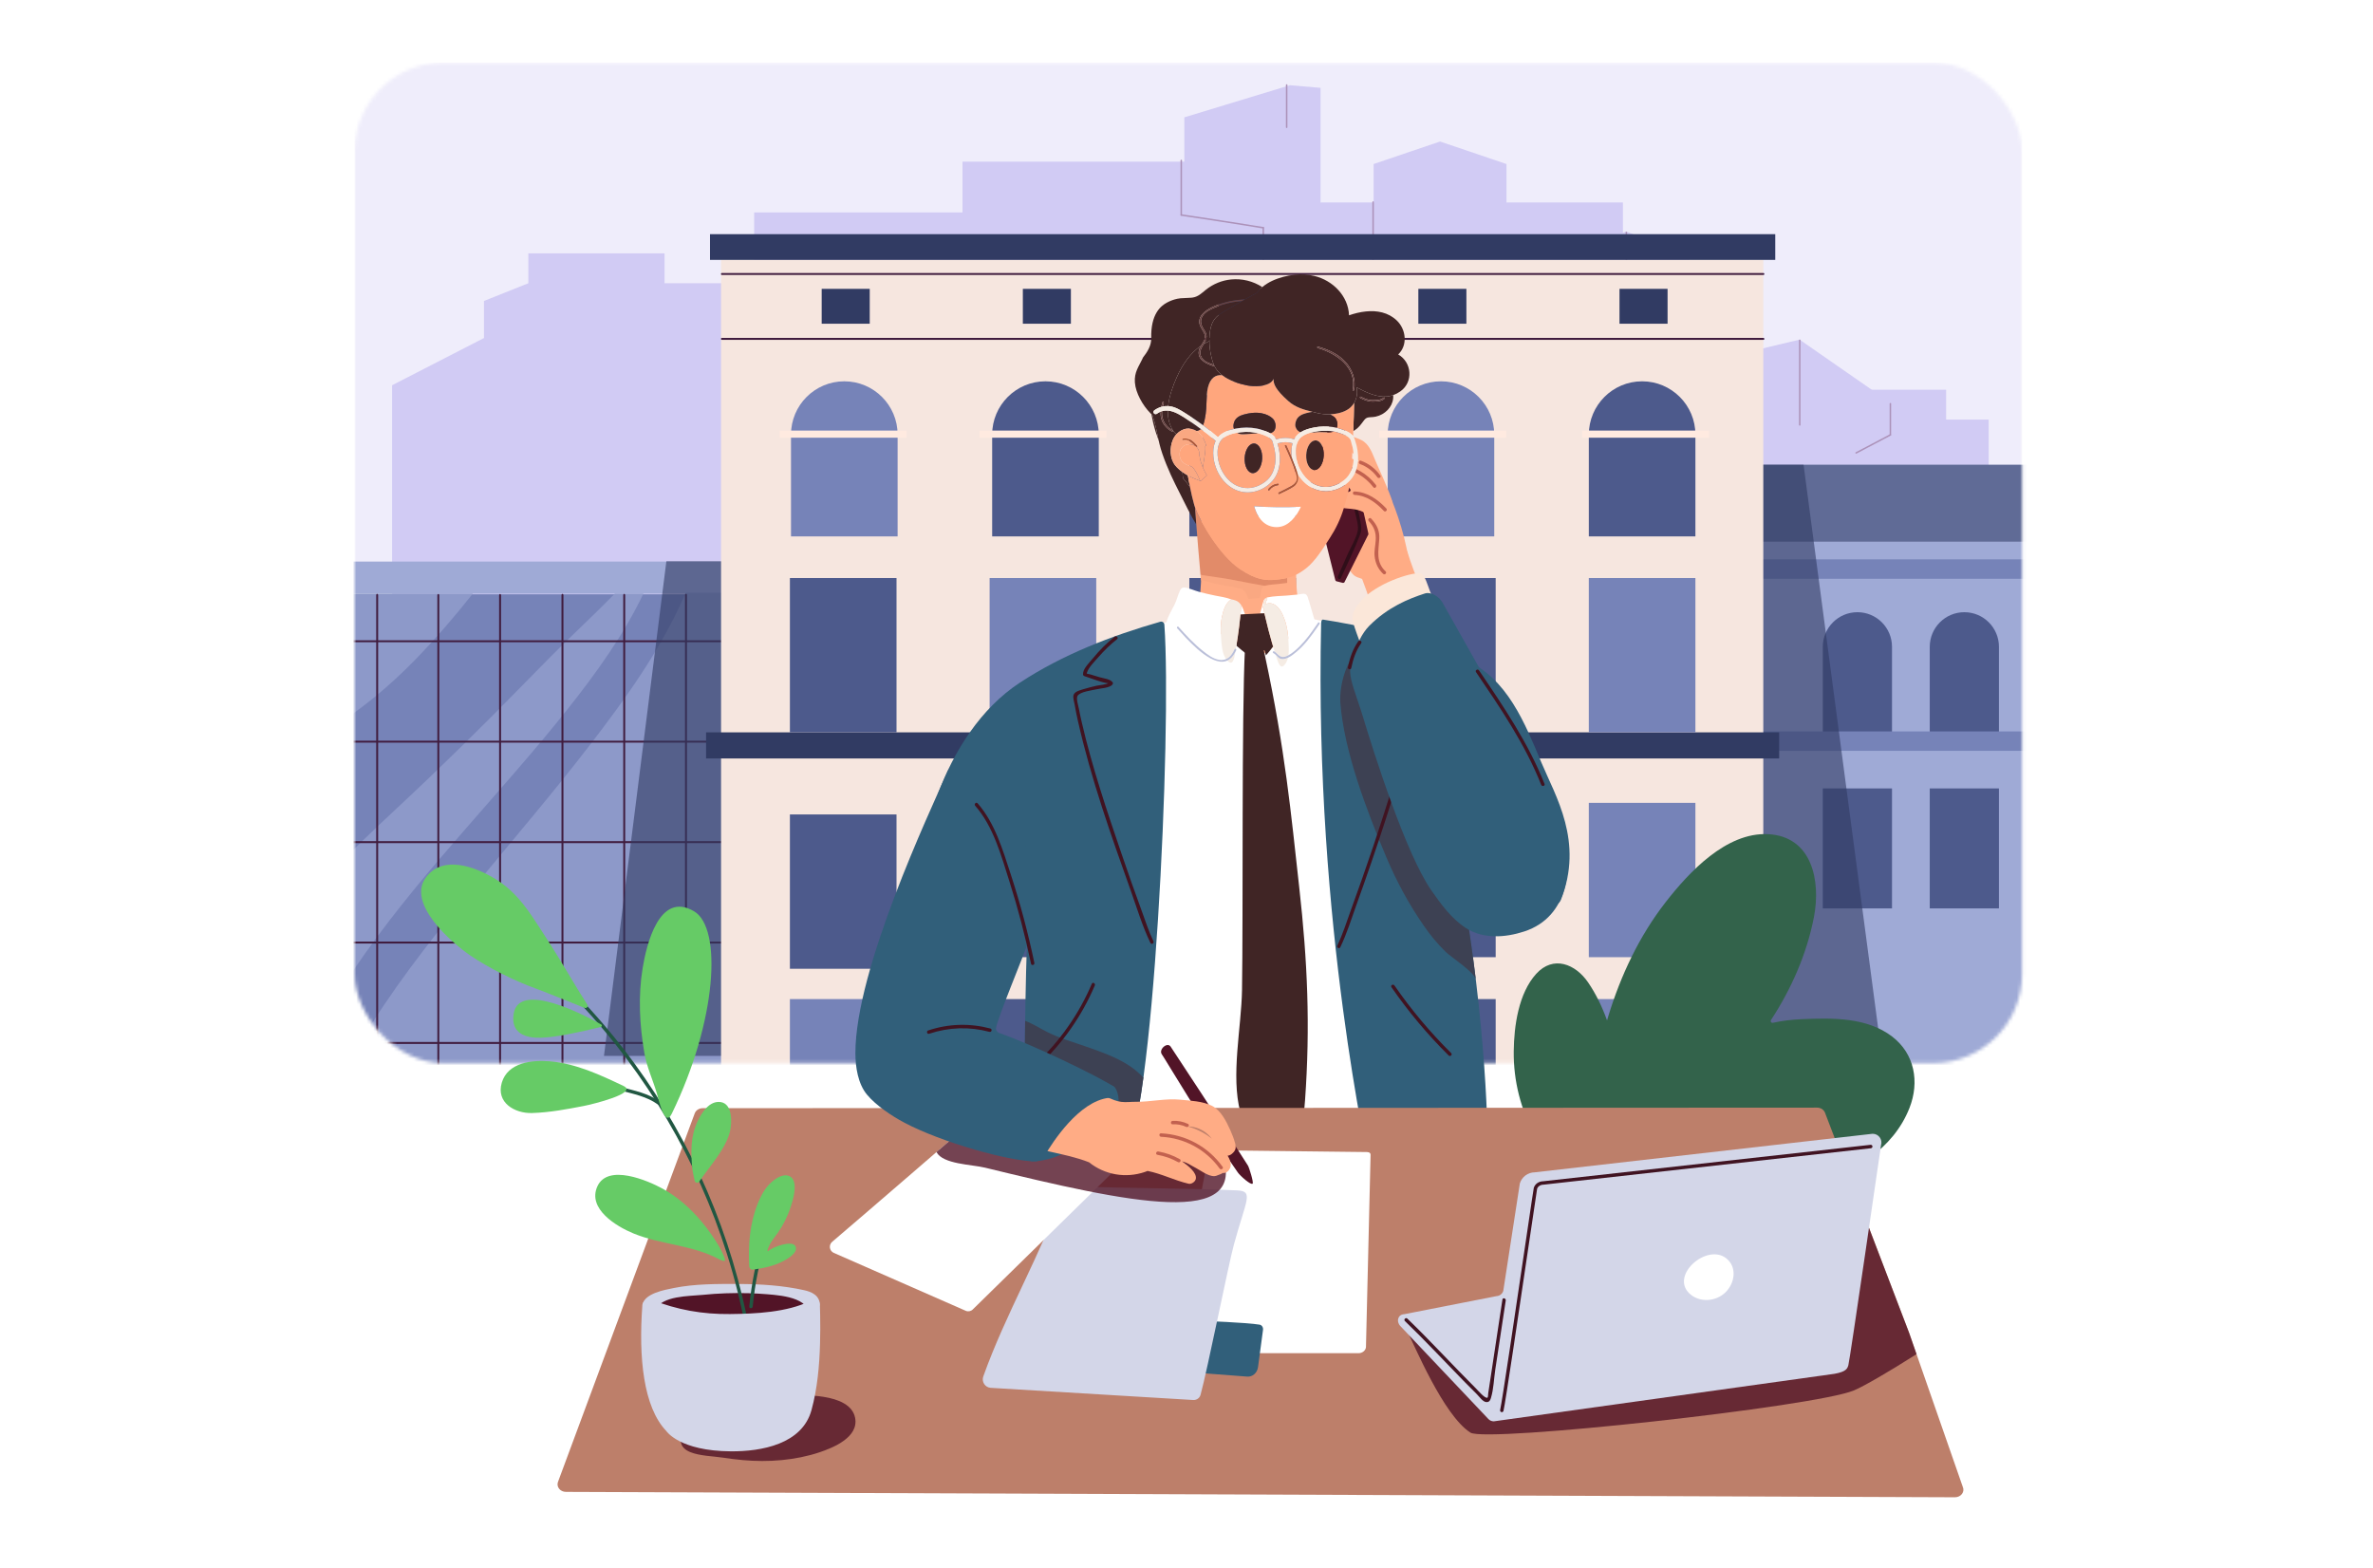 <svg width="696" height="460" viewBox="0 0 696 460" fill="none" xmlns="http://www.w3.org/2000/svg">
<mask id="mask0_38_24621" style="mask-type:alpha" maskUnits="userSpaceOnUse" x="104" y="18" width="490" height="294">
<rect x="104" y="18.37" width="489.07" height="293.442" rx="26.084" fill="#D9D9D9"/>
</mask>
<g mask="url(#mask0_38_24621)">
<rect x="104" y="18.37" width="489.07" height="293.442" fill="#3722D0" fill-opacity="0.08"/>
<g filter="url(#filter0_f_38_24621)">
<path d="M387.312 25.765L378.331 25L347.363 34.417V47.419H282.299V62.3H221.2V83.079H194.916V74.32H154.967V83.079L141.953 88.281V99.145L115 112.998V237.222H154.943V221.155H234.254V200.377H313.501V185.495H374.601V160.345H383.692V197.468H475.999V59.392H387.312V25.765Z" fill="#D1CBF4"/>
<path d="M546.419 232.962V142.328H495.568V75.179L476.985 67.912L440.458 81.293V95.742H385.824V233.819H454.117V280.404H460.828V302H584.488V232.962H546.419Z" fill="#D1CBF4"/>
<path d="M509.281 291.358H560.125V122.058L527.829 99.623L509.281 104.024V291.358Z" fill="#D1CBF4"/>
<path d="M583.275 123.078H570.802V114.319H530.859V123.078L517.839 128.28V139.144L490.886 152.997V277.22H530.836V261.153H583.275V123.078Z" fill="#D1CBF4"/>
<path d="M441.854 68.304V48.112L422.368 41.509L402.883 48.112V68.304H384.858V241.168H459.885V68.304H441.854Z" fill="#D1CBF4"/>
<path d="M346.247 47.051C346.247 51.224 346.247 55.397 346.247 59.569C346.247 60.735 346.247 61.9 346.247 63.065C346.247 63.346 346.684 63.347 346.684 63.065C346.684 58.892 346.684 54.719 346.684 50.547C346.684 49.381 346.684 48.216 346.684 47.051C346.684 46.77 346.247 46.77 346.247 47.051Z" fill="#AC92B9"/>
<path d="M346.41 63.276C352.678 64.199 358.946 65.165 365.209 66.166C366.961 66.446 368.713 66.73 370.464 67.016C370.738 67.06 370.86 66.64 370.581 66.594C364.324 65.573 358.062 64.587 351.799 63.641C350.042 63.375 348.284 63.113 346.526 62.854C346.247 62.814 346.131 63.235 346.41 63.276Z" fill="#AC92B9"/>
<path d="M370.302 66.805C370.302 73.32 370.302 79.836 370.302 86.352C370.302 88.136 370.302 89.921 370.302 91.706C370.302 91.987 370.739 91.988 370.739 91.706C370.739 85.19 370.739 78.675 370.739 72.16C370.739 70.374 370.739 68.59 370.739 66.805C370.739 66.524 370.302 66.524 370.302 66.805Z" fill="#AC92B9"/>
<path d="M402.51 59.258C402.51 65.252 402.51 71.246 402.51 77.24C402.51 78.948 402.51 80.655 402.51 82.362C402.51 82.643 402.948 82.644 402.948 82.362C402.948 76.368 402.948 70.374 402.948 64.38C402.948 62.673 402.948 60.966 402.948 59.258C402.948 58.977 402.51 58.977 402.51 59.258Z" fill="#AC92B9"/>
<path d="M377.158 24.918C377.158 29.06 377.158 33.202 377.158 37.343C377.158 37.625 377.595 37.625 377.595 37.343C377.595 33.202 377.595 29.06 377.595 24.918C377.595 24.637 377.158 24.637 377.158 24.918Z" fill="#AC92B9"/>
<path d="M476.793 68.147C476.793 72.321 476.793 76.495 476.793 80.669C476.793 81.866 476.793 83.064 476.793 84.261C476.793 84.543 477.23 84.543 477.23 84.261C477.23 80.087 477.23 75.914 477.23 71.74C477.23 70.543 477.23 69.345 477.23 68.147C477.23 67.866 476.793 67.866 476.793 68.147Z" fill="#AC92B9"/>
<path d="M527.649 99.794C527.649 106.261 527.649 112.728 527.649 119.196C527.649 121.012 527.649 122.829 527.649 124.645C527.649 124.926 528.087 124.927 528.087 124.645C528.087 118.178 528.087 111.711 528.087 105.244C528.087 103.427 528.087 101.61 528.087 99.794C528.087 99.513 527.649 99.513 527.649 99.794Z" fill="#AC92B9"/>
<path d="M509.438 142.435C513.39 142.435 517.342 142.435 521.299 142.435C525.269 142.435 529.238 142.435 533.207 142.435C535.436 142.435 537.665 142.435 539.9 142.435C540.18 142.435 540.18 141.997 539.9 141.997C535.948 141.997 531.991 141.997 528.039 141.997C524.07 141.997 520.1 141.997 516.131 141.997C513.902 141.997 511.667 141.997 509.438 141.997C509.158 141.997 509.158 142.435 509.438 142.435Z" fill="#AC92B9"/>
<path d="M544.498 133.042C547.851 131.277 551.203 129.511 554.561 127.746C554.806 127.615 554.584 127.238 554.34 127.369C550.988 129.134 547.629 130.9 544.277 132.665C544.033 132.796 544.248 133.174 544.498 133.042Z" fill="#AC92B9"/>
<path d="M554.23 118.4C554.23 121.453 554.23 124.505 554.23 127.558C554.23 127.838 554.667 127.839 554.667 127.558C554.667 124.505 554.667 121.453 554.667 118.4C554.667 118.119 554.23 118.118 554.23 118.4Z" fill="#AC92B9"/>
<path d="M388.944 268.699H459.082V95.834H388.944V268.699Z" fill="#E8CFC1"/>
<path d="M495.51 142.216C495.51 146.488 495.51 150.759 495.51 155.03C495.51 155.311 495.948 155.312 495.948 155.03C495.948 150.759 495.948 146.488 495.948 142.216C495.948 141.935 495.51 141.935 495.51 142.216Z" fill="#AC92B9"/>
</g>
<g filter="url(#filter1_f_38_24621)">
<path d="M504.16 339.884H603.387V155.93H504.16V339.884Z" fill="#9FAAD6"/>
<path d="M565.996 214.758H586.291V189.724C586.291 184.115 581.748 179.568 576.14 179.568C570.539 179.568 565.996 184.115 565.996 189.724V214.758Z" fill="#4D5A8C"/>
<path d="M565.996 266.447H586.291V231.257H565.996V266.447Z" fill="#4D5A8C"/>
<path d="M534.627 214.758H554.923V189.724C554.923 184.115 550.379 179.568 544.779 179.568C539.171 179.568 534.627 184.115 534.627 189.724V214.758Z" fill="#4D5A8C"/>
<path d="M534.627 266.447H554.923V231.257H534.627V266.447Z" fill="#4D5A8C"/>
<path d="M515.903 158.877H604.4V155.695H515.903V158.877Z" fill="#606B96"/>
<path d="M595.334 136.308H490.677L482.872 156.073H603.138L595.334 136.308Z" fill="#606B96"/>
<path d="M503.347 169.767H605.013V164.07H503.347V169.767Z" fill="#7683B8"/>
<path d="M503.347 220.233H605.013V214.535H503.347V220.233Z" fill="#7683B8"/>
<path d="M512.726 136.308V323.713H553.793L528.983 136.308H512.726Z" fill="#313B63" fill-opacity="0.6"/>
</g>
<g filter="url(#filter2_f_38_24621)">
<path d="M219.212 174.121H92.613V164.717H219.212V174.121Z" fill="#9FAAD6"/>
<path d="M215.492 341.992H96.745V174.317H215.492V341.992Z" fill="#7683B8"/>
<path d="M96.81 213.903C105.897 208.135 114.132 201.352 121.642 193.647C127.673 187.455 133.311 180.893 138.677 174.121H96.561V214.059C96.644 214.006 96.727 213.956 96.81 213.903Z" fill="#8D99C9"/>
<path d="M168.589 185.647C163.585 190.465 158.716 195.391 153.871 200.364C141.643 212.907 129.152 225.192 116.336 237.128C109.566 243.433 102.863 249.814 96.561 256.562V295.946C99.867 290.307 103.429 284.802 107.211 279.474C116.162 266.856 126.171 255.032 136.322 243.373C146.474 231.716 156.792 220.193 166.408 208.083C174.861 197.432 182.839 186.389 188.719 174.121H180.318C176.484 178.041 172.536 181.845 168.589 185.647Z" fill="#8D99C9"/>
<path d="M201.137 173.837C200.916 174.339 200.704 174.842 200.483 175.34C193.44 191.122 183.317 205.123 172.94 218.616C162.409 232.306 151.19 245.391 140.242 258.702C129.293 272.006 118.41 285.546 109.096 300.19C105.035 306.574 101.048 313.136 97.493 319.932V339.07H226V173.837H201.137Z" fill="#8D99C9"/>
<path d="M110.343 174.586C110.343 196.055 110.343 217.525 110.343 238.995C110.343 260.355 110.343 281.716 110.343 303.075C110.343 315.124 110.343 327.173 110.343 339.223C110.343 339.755 110.909 339.756 110.909 339.223C110.909 317.753 110.909 296.283 110.909 274.814C110.909 253.454 110.909 232.094 110.909 210.734C110.909 198.685 110.909 186.635 110.909 174.586C110.909 174.053 110.343 174.053 110.343 174.586Z" fill="#401C3E"/>
<path d="M128.276 174.637C128.276 196.729 128.276 218.82 128.276 240.911C128.276 262.891 128.276 284.87 128.276 306.848C128.276 319.246 128.276 331.644 128.276 344.043C128.276 344.589 128.842 344.591 128.842 344.043C128.842 321.95 128.842 299.859 128.842 277.768C128.842 255.789 128.842 233.811 128.842 211.832C128.842 199.434 128.842 187.035 128.842 174.637C128.842 174.089 128.276 174.089 128.276 174.637Z" fill="#401C3E"/>
<path d="M146.391 174.637C146.391 196.729 146.391 218.82 146.391 240.911C146.391 262.891 146.391 284.87 146.391 306.848C146.391 319.246 146.391 331.644 146.391 344.043C146.391 344.589 146.957 344.591 146.957 344.043C146.957 321.95 146.957 299.859 146.957 277.768C146.957 255.789 146.957 233.811 146.957 211.832C146.957 199.434 146.957 187.035 146.957 174.637C146.957 174.089 146.391 174.089 146.391 174.637Z" fill="#401C3E"/>
<path d="M164.687 174.586C164.687 196.055 164.687 217.525 164.687 238.995C164.687 260.355 164.687 281.716 164.687 303.075C164.687 315.124 164.687 327.173 164.687 339.223C164.687 339.755 165.253 339.756 165.253 339.223C165.253 317.753 165.253 296.283 165.253 274.814C165.253 253.454 165.253 232.094 165.253 210.734C165.253 198.685 165.253 186.635 165.253 174.586C165.253 174.053 164.687 174.053 164.687 174.586Z" fill="#401C3E"/>
<path d="M182.801 174.633C182.801 198.638 182.801 222.643 182.801 246.647C182.801 270.53 182.801 294.413 182.801 318.295C182.801 331.766 182.801 345.238 182.801 358.711C182.801 359.305 183.367 359.307 183.367 358.711C183.367 334.705 183.367 310.7 183.367 286.697C183.367 262.814 183.367 238.932 183.367 215.049C183.367 201.578 183.367 188.105 183.367 174.633C183.367 174.037 182.801 174.037 182.801 174.633Z" fill="#401C3E"/>
<path d="M200.916 174.457C200.916 182.321 200.916 190.185 200.916 198.048C200.916 206.639 200.916 215.23 200.916 223.821C200.916 232.637 200.916 241.452 200.916 250.268C200.916 258.916 200.916 267.565 200.916 276.213C200.916 284.192 200.916 292.17 200.916 300.15C200.916 301.065 200.916 301.981 200.916 302.897C200.916 303.261 201.482 303.262 201.482 302.897C201.482 295.033 201.482 287.169 201.482 279.305C201.482 270.715 201.482 262.123 201.482 253.533C201.482 244.717 201.482 235.901 201.482 227.085C201.482 218.437 201.482 209.788 201.482 201.14C201.482 193.161 201.482 185.183 201.482 177.204C201.482 176.288 201.482 175.373 201.482 174.457C201.482 174.092 200.916 174.092 200.916 174.457Z" fill="#401C3E"/>
<path d="M96.848 188.367C104.267 188.367 111.679 188.367 119.091 188.367C126.692 188.367 134.292 188.367 141.893 188.367C149.508 188.367 157.124 188.367 164.747 188.367C172.355 188.367 179.971 188.367 187.587 188.367C195.021 188.367 202.456 188.367 209.898 188.367C210.819 188.367 211.747 188.367 212.668 188.367C213.03 188.367 213.03 187.8 212.668 187.8C205.256 187.8 197.844 187.8 190.432 187.8C182.831 187.8 175.231 187.8 167.63 187.8C160.007 187.8 152.391 187.8 144.768 187.8C137.16 187.8 129.544 187.8 121.936 187.8C114.494 187.8 107.06 187.8 99.625 187.8C98.697 187.8 97.776 187.8 96.848 187.8C96.486 187.8 96.486 188.367 96.848 188.367Z" fill="#401C3E"/>
<path d="M96.848 217.826C104.267 217.826 111.679 217.826 119.091 217.826C126.692 217.826 134.292 217.826 141.893 217.826C149.508 217.826 157.124 217.826 164.747 217.826C172.355 217.826 179.971 217.826 187.587 217.826C195.021 217.826 202.456 217.826 209.898 217.826C210.819 217.826 211.747 217.826 212.668 217.826C213.03 217.826 213.03 217.259 212.668 217.259C205.256 217.259 197.844 217.259 190.432 217.259C182.831 217.259 175.231 217.259 167.63 217.259C160.007 217.259 152.391 217.259 144.768 217.259C137.16 217.259 129.544 217.259 121.936 217.259C114.494 217.259 107.06 217.259 99.625 217.259C98.697 217.259 97.776 217.259 96.848 217.259C96.486 217.259 96.486 217.826 96.848 217.826Z" fill="#401C3E"/>
<path d="M96.848 247.285C104.267 247.285 111.679 247.285 119.091 247.285C126.692 247.285 134.292 247.285 141.893 247.285C149.508 247.285 157.124 247.285 164.747 247.285C172.355 247.285 179.971 247.285 187.587 247.285C195.021 247.285 202.456 247.285 209.898 247.285C210.819 247.285 211.747 247.285 212.668 247.285C213.03 247.285 213.03 246.717 212.668 246.717C205.256 246.717 197.844 246.717 190.432 246.717C182.831 246.717 175.231 246.717 167.63 246.717C160.007 246.717 152.391 246.717 144.768 246.717C137.16 246.717 129.544 246.717 121.936 246.717C114.494 246.717 107.06 246.717 99.625 246.717C98.697 246.717 97.776 246.717 96.848 246.717C96.486 246.717 96.486 247.285 96.848 247.285Z" fill="#401C3E"/>
<path d="M96.848 276.743C104.267 276.743 111.679 276.743 119.091 276.743C126.692 276.743 134.292 276.743 141.893 276.743C149.508 276.743 157.124 276.743 164.747 276.743C172.355 276.743 179.971 276.743 187.587 276.743C195.021 276.743 202.456 276.743 209.898 276.743C210.819 276.743 211.747 276.743 212.668 276.743C213.03 276.743 213.03 276.176 212.668 276.176C205.256 276.176 197.844 276.176 190.432 276.176C182.831 276.176 175.231 276.176 167.63 276.176C160.007 276.176 152.391 276.176 144.768 276.176C137.16 276.176 129.544 276.176 121.936 276.176C114.494 276.176 107.06 276.176 99.625 276.176C98.697 276.176 97.776 276.176 96.848 276.176C96.486 276.176 96.486 276.743 96.848 276.743Z" fill="#401C3E"/>
<path d="M96.848 306.202C104.267 306.202 111.679 306.202 119.091 306.202C126.692 306.202 134.292 306.202 141.893 306.202C149.508 306.202 157.124 306.202 164.747 306.202C172.355 306.202 179.971 306.202 187.587 306.202C195.021 306.202 202.456 306.202 209.898 306.202C210.819 306.202 211.747 306.202 212.668 306.202C213.03 306.202 213.03 305.634 212.668 305.634C205.256 305.634 197.844 305.634 190.432 305.634C182.831 305.634 175.231 305.634 167.63 305.634C160.007 305.634 152.391 305.634 144.768 305.634C137.16 305.634 129.544 305.634 121.936 305.634C114.494 305.634 107.06 305.634 99.625 305.634C98.697 305.634 97.776 305.634 96.848 305.634C96.486 305.634 96.486 306.202 96.848 306.202Z" fill="#401C3E"/>
<path d="M211.705 164.633V309.713H177.144L195.447 164.633H211.705Z" fill="#313B63" fill-opacity="0.6"/>
</g>
<path d="M517.173 418.925H211.49V76.185H517.173V418.925Z" fill="#F6E6DF"/>
<path d="M521.828 214.809H207.095V222.469H521.828V214.809Z" fill="#313B63"/>
<path d="M475 94.953H489.099V84.724H475V94.953Z" fill="#313B63"/>
<path d="M416 94.953H430.092V84.724H416V94.953Z" fill="#313B63"/>
<path d="M357.416 94.953H371.507V84.724H357.416V94.953Z" fill="#313B63"/>
<path d="M300 94.953H314.092V84.724H300V94.953Z" fill="#313B63"/>
<path d="M241 94.953H255.092V84.724H241V94.953Z" fill="#313B63"/>
<path d="M520.681 68.684H208.242V76.227H520.681V68.684Z" fill="#313B63"/>
<path d="M211.722 80.648C251.634 80.648 291.547 80.648 331.459 80.648C371.055 80.648 410.65 80.648 450.238 80.648C472.564 80.648 494.89 80.648 517.217 80.648C517.586 80.648 517.586 80.081 517.217 80.081C477.304 80.081 437.392 80.081 397.479 80.081C357.884 80.081 318.296 80.081 278.7 80.081C256.374 80.081 234.048 80.081 211.722 80.081C211.36 80.081 211.36 80.648 211.722 80.648Z" fill="#401C3E"/>
<path d="M211.722 99.684C251.634 99.684 291.547 99.684 331.459 99.684C371.055 99.684 410.65 99.684 450.238 99.684C472.564 99.684 494.89 99.684 517.217 99.684C517.586 99.684 517.586 99.117 517.217 99.117C477.304 99.117 437.392 99.117 397.479 99.117C357.884 99.117 318.296 99.117 278.7 99.117C256.374 99.117 234.048 99.117 211.722 99.117C211.36 99.117 211.36 99.684 211.722 99.684Z" fill="#401C3E"/>
<path d="M466 157.339H497.263V127.489C497.263 118.849 490.266 111.845 481.631 111.845C472.997 111.845 466 118.849 466 127.489V157.339Z" fill="#4D5A8C"/>
<path d="M465.997 214.809H497.26V169.545H465.997V214.809Z" fill="#7683B8"/>
<path d="M407.419 214.809H438.682V169.545H407.419V214.809Z" fill="#4D5A8C"/>
<path d="M407 157.339H438.263V127.489C438.263 118.849 431.266 111.845 422.631 111.845C413.997 111.845 407 118.849 407 127.489V157.339Z" fill="#7683B8"/>
<path d="M348.834 214.809H380.104V169.545H348.834V214.809Z" fill="#4D5A8C"/>
<path d="M290.256 214.809H321.526V169.545H290.256V214.809Z" fill="#7683B8"/>
<path d="M348.834 157.339H380.104V127.489C380.104 118.849 373.1 111.845 364.473 111.845C355.838 111.845 348.834 118.849 348.834 127.489V157.339Z" fill="#4D5A8C"/>
<path d="M231.678 214.809H262.948V169.545H231.678V214.809Z" fill="#4D5A8C"/>
<path d="M291 157.339H322.27V127.489C322.27 118.849 315.266 111.845 306.631 111.845C298.004 111.845 291 118.849 291 127.489V157.339Z" fill="#4D5A8C"/>
<path d="M232 157.339H263.27V127.489C263.27 118.849 256.266 111.845 247.631 111.845C238.997 111.845 232 118.849 232 127.489V157.339Z" fill="#7683B8"/>
<path d="M465.997 338.309H497.26V293.045H465.997V338.309Z" fill="#7683B8"/>
<path d="M407.419 338.309H438.682V293.045H407.419V338.309Z" fill="#4D5A8C"/>
<path d="M348.834 338.309H380.104V293.045H348.834V338.309Z" fill="#4D5A8C"/>
<path d="M290.256 338.309H321.526V293.045H290.256V338.309Z" fill="#4D5A8C"/>
<path d="M231.678 338.309H262.948V293.045H231.678V338.309Z" fill="#7683B8"/>
<path d="M465.997 280.754H497.26V235.489H465.997V280.754Z" fill="#7683B8"/>
<path d="M407.419 280.754H438.682V235.489H407.419V280.754Z" fill="#4D5A8C"/>
<path d="M348.834 280.754H380.104V235.489H348.834V280.754Z" fill="#7683B8"/>
<path d="M290.256 280.754H321.526V235.489H290.256V280.754Z" fill="#4D5A8C"/>
<path d="M231.678 284.153H262.948V238.888H231.678V284.153Z" fill="#4D5A8C"/>
<path d="M501.268 128.386H464.027V126.291H501.268V128.386Z" fill="#FFEAE0"/>
<path d="M441.792 128.386H404.559V126.291H441.792V128.386Z" fill="#FFEAE0"/>
<path d="M383.085 128.386H345.853V126.291H383.085V128.386Z" fill="#FFEAE0"/>
<path d="M324.508 128.386H287.275V126.291H324.508V128.386Z" fill="#FFEAE0"/>
<path d="M265.93 128.386H228.697V126.291H265.93V128.386Z" fill="#FFEAE0"/>
</g>
<path d="M554.94 304.018C547.507 298.337 537.362 298.559 528.492 298.939C525.684 299.059 522.788 299.371 519.987 299.999C519.521 300.103 519.173 299.58 519.436 299.179C525.427 290.028 529.932 279.762 532.019 269.036C534.085 258.399 531.506 245.262 518.486 244.67C506.295 244.113 495.427 255.763 488.538 264.608C480.834 274.502 475.4 286.008 471.736 297.988C471.603 298.421 471.478 298.861 471.348 299.298C469.919 295.329 468.097 291.523 465.789 288.157C462.057 282.713 455.569 280.145 450.574 285.635C445.377 291.346 444.06 300.942 443.977 308.365C443.875 316.994 446.041 325.602 450.272 333.108C453.703 339.19 458.39 344.435 463.944 348.574C464.079 348.675 464.16 348.834 464.157 349.004C464.147 350.314 464.16 351.621 464.222 352.921C464.311 354.721 464.813 356.372 466.642 357.049C469.544 358.122 473.74 357.401 476.779 357.346C480.423 357.281 484.067 357.117 487.7 356.856C502.168 355.825 516.492 353.252 530.439 349.261C530.895 349.131 531.152 348.824 531.251 348.47C531.293 348.308 531.418 348.183 531.577 348.128C543.554 343.841 555.273 337.163 560.054 324.969C563.042 317.353 561.584 309.094 554.94 304.018Z" fill="#33634B"/>
<path d="M406.286 154.238C404.701 150.725 402.897 146.946 399.519 144.599C398.913 144.177 398.317 144.333 397.934 144.729C397.13 144.583 396.256 144.971 396.383 145.909C396.641 147.777 399.735 152.889 396.565 153.559C395.428 153.798 391.134 151.256 389.887 151.162C388.521 151.058 387.386 151.053 386.436 151.993C386.121 152.308 385.897 152.809 386.077 153.233C387.027 155.502 389.314 156.02 391.459 157.234C395.061 159.276 393.843 167.683 398.137 169.319C403.722 171.447 409.888 171.483 413.604 167.86C413.669 167.798 407.314 156.52 406.286 154.238Z" fill="#FFAC85"/>
<path d="M394.548 185.983C394.749 185.511 385.832 183.982 383.128 180.927C380.864 178.37 380.424 174.887 380.258 171.621C379.937 165.412 380.057 159.153 379.989 152.934C380.755 152.577 380.312 151.248 379.334 151.418C374.912 152.191 370.308 151.386 365.847 151.337C361.639 151.29 357.446 151.493 353.256 151.863C352.808 151.902 352.556 152.22 352.483 152.564C352.316 152.697 352.202 152.897 352.202 153.173C352.189 159.885 352.623 166.779 352.08 173.47C351.304 183.011 333.734 187.545 334.812 187.436C334.876 187.431 334.942 187.423 335.007 187.415C338.587 192.663 343.822 196.078 349.284 199.269C354.994 202.602 361.175 206.02 368.002 206.069C378.415 206.142 393.049 197.31 394.663 186.535C394.694 186.321 394.639 186.139 394.548 185.983Z" fill="#FFAC85"/>
<path d="M391.904 131.55C388.544 128.628 386.288 133.814 385.489 136.087C384.716 138.291 381.85 146.498 387.711 145.104C389.58 144.662 390.41 142.857 391.144 141.432C392.471 138.851 394.743 134.017 391.904 131.55Z" fill="#FFAC85"/>
<path d="M384.383 140.463L390.777 122.291C390.881 122.104 391.084 121.989 391.298 121.997L393.273 122.236C393.507 122.244 393.708 122.411 393.757 122.64L401.346 156.51C401.388 156.7 401.33 156.898 401.193 157.036L394.309 170.809C394.197 170.923 394.041 170.983 393.882 170.978L392.164 170.543C391.901 170.533 391.68 170.345 391.628 170.09L384.325 140.856C384.297 140.721 384.318 140.583 384.383 140.463Z" fill="#521427"/>
<path d="M415.272 208.03C414.955 204.876 414.611 201.722 414.226 198.573C413.976 196.547 413.893 194.244 412.74 192.486C410.265 188.712 385.499 181.06 384.934 181.664C380.255 186.676 376.635 187.699 370.56 191.851C369.051 192.882 367.031 192.702 365.738 191.413C360.15 185.839 347.684 180.602 346.494 180.995C335.244 184.704 317.542 191.348 315.98 193.606C313.833 196.714 313.16 205.131 313.097 208.648C312.898 219.779 312.848 230.911 312.946 242.041C313.126 262.518 315.309 319.495 317.579 325.337C319.689 330.77 324.536 332.689 330.002 333.288C337.92 334.15 345.93 332.981 353.883 333.635C361.982 334.299 370.001 335.364 378.136 335.554C386.662 335.752 390.54 333.593 399.579 333.228C402.856 333.098 406.119 332.754 409.385 332.473C411.871 332.262 416.446 332.856 418.463 331.022C420.157 329.481 419.58 326.212 419.603 324.191C419.647 319.807 419.694 315.424 419.741 311.04C419.83 302.82 419.915 294.603 420.004 286.383C420.204 267.479 415.868 213.958 415.272 208.03Z" fill="white"/>
<path d="M360.604 197.953C361.222 197.91 362.152 197.743 362.706 197.309C364.044 196.274 365.02 194.534 365.845 192.827C365.839 192.526 365.841 192.234 365.843 191.952C364.774 191.262 363.505 190.097 362.632 189.384C362.58 189.692 362.528 190 362.476 190.308C362.583 190.376 362.658 190.512 362.595 190.666C362.501 190.893 362.399 191.106 362.296 191.308C362.153 192.205 362.008 193.282 361.568 194C361.41 194.255 361.228 194.366 361.039 194.379C360.683 194.403 360.296 194.088 359.981 193.751C359.564 193.942 359.126 194.047 358.668 194.078C354.048 194.395 347.804 187.067 345.271 184.286C345.09 184.086 345.259 183.794 345.456 183.78C345.514 183.777 345.581 183.8 345.644 183.865C347.893 186.348 350.166 188.849 352.819 190.928C354.192 192.014 355.826 193.282 357.61 193.55C357.913 193.595 358.205 193.607 358.474 193.588C358.896 193.56 359.276 193.461 359.623 193.307C358.458 191.749 358.363 189.51 358.186 187.654C357.963 185.362 357.934 183.012 358.437 180.749C358.8 179.117 359.382 177.173 360.747 176.098C360.885 175.988 361.032 175.895 361.187 175.811C361.623 175.888 362.06 175.994 362.48 176.154C363.201 176.446 363.702 176.95 364.08 177.562C364.039 178.243 363.954 178.932 363.889 179.574C363.875 179.799 363.854 180.026 363.833 180.252C364.109 180.23 364.392 180.21 364.69 180.189C364.842 180.179 364.995 180.169 365.147 180.159C364.848 179.294 364.564 178.346 364.08 177.562C363.702 176.95 363.201 176.446 362.48 176.154C362.06 175.994 361.623 175.888 361.187 175.811L361.076 175.796C359.598 175.209 357.927 175.001 356.366 174.686C354.775 174.364 353.188 173.995 351.619 173.575C350.296 173.221 348.739 172.438 347.374 172.329C347.301 172.324 347.228 172.323 347.162 172.328C347.061 172.335 346.974 172.352 346.896 172.378C346.503 172.507 346.271 172.851 346.06 173.291C345.428 174.619 345.141 176.067 344.472 177.39C343.616 179.067 342.609 180.68 342.132 182.452C342.102 182.554 342.08 182.656 342.05 182.759C341.484 183.975 341.136 185.289 342.132 186.086C344.543 188.046 347.374 189.639 349.952 191.381L359.982 197.933C360.028 197.961 360.27 197.976 360.604 197.953ZM375.48 196.811C375.713 196.795 375.965 196.741 376.257 196.64C378.232 195.952 379.727 194.118 381.178 192.708C383.115 190.839 385.039 188.973 386.969 187.103C387.045 187.031 387.052 186.92 387.023 186.825L386.243 184.156C384.502 186.671 382.664 189.149 380.318 191.13C379.573 191.757 378.717 192.477 377.769 192.914C377.656 193.397 377.49 193.86 377.25 194.289C376.99 194.758 376.513 195.466 376.011 195.5C375.822 195.513 375.627 195.43 375.436 195.198C374.814 194.433 374.52 193.119 374.209 192.197C374.199 192.154 374.182 192.112 374.171 192.069C373.969 191.879 373.737 191.697 373.45 191.55C373.178 191.414 373.313 191.035 373.552 191.018C373.596 191.015 373.648 191.024 373.7 191.05C373.761 191.081 373.814 191.114 373.868 191.148C373.709 190.636 373.549 190.122 373.398 189.608C372.892 190.322 372.355 191.013 371.787 191.674C371.625 191.862 371.462 192.044 371.298 192.213C371.549 193.107 371.785 193.992 372.02 194.868C372.313 195.208 372.612 195.528 372.924 195.82C373.533 196.402 374.142 196.667 374.759 196.714C374.968 196.794 375.204 196.83 375.48 196.811ZM377.902 192.188C379.162 191.517 380.295 190.478 381.279 189.487C383.089 187.671 384.588 185.579 386.035 183.472L385.465 181.536L383.839 176.004L383.758 175.887C383.629 175.167 383.392 174.483 382.851 174.251C382.648 174.168 382.407 174.152 382.152 174.17C381.687 174.201 381.179 174.341 380.801 174.374C380.7 174.384 380.598 174.394 380.497 174.404C379.598 174.49 378.691 174.572 377.784 174.654C377.56 174.675 377.327 174.692 377.088 174.709C376.688 174.736 376.274 174.759 375.859 174.782C375.452 174.804 375.045 174.826 374.638 174.854C373.679 174.919 372.729 175.016 371.823 175.213C371.766 175.225 371.708 175.24 371.651 175.256C370.585 175.574 370.515 176.466 370.23 177.528C370.007 178.33 369.792 179.133 369.584 179.936C370.021 179.92 370.451 179.906 370.851 179.896C370.736 179.384 370.628 178.866 370.578 178.351C370.381 178.348 370.195 178.093 370.356 177.883C370.417 177.807 370.486 177.746 370.554 177.679C370.562 176.936 370.724 176.217 371.168 175.556C371.221 175.47 371.305 175.43 371.393 175.424C371.596 175.41 371.806 175.594 371.667 175.804C371.369 176.254 371.212 176.732 371.143 177.225C371.46 177.06 371.797 176.967 372.146 176.943C372.712 176.904 373.299 177.044 373.823 177.351C375.321 178.229 376.162 180.077 376.736 181.643C377.542 183.815 377.832 186.15 377.924 188.452C377.975 189.626 378.072 190.947 377.902 192.188Z" fill="white"/>
<path d="M371.298 192.213C371.462 192.044 371.625 191.862 371.787 191.674C372.355 191.013 372.892 190.323 373.398 189.608C373.284 189.221 373.162 188.833 373.048 188.445C372.36 186.057 371.728 183.65 371.169 181.227C371.073 180.795 370.955 180.349 370.851 179.897C370.451 179.906 370.021 179.92 369.584 179.936C368.165 179.988 366.586 180.067 365.148 180.16C364.995 180.17 364.843 180.18 364.69 180.19C364.392 180.211 364.109 180.231 363.833 180.252C363.615 182.505 363.345 184.747 363.008 186.984C362.895 187.786 362.767 188.586 362.632 189.384C363.506 190.098 364.775 191.263 365.844 191.952C365.856 190.748 365.882 189.731 365.921 188.923C365.932 188.756 366.055 188.637 366.193 188.627C366.273 188.622 366.363 188.656 366.427 188.748C367.014 189.534 369.823 190.169 370.41 190.955C370.436 190.81 370.568 190.713 370.692 190.705C370.801 190.697 370.899 190.751 370.938 190.889C371.063 191.332 371.181 191.773 371.298 192.213Z" fill="#402525"/>
<path d="M376.011 195.501C376.513 195.466 376.99 194.758 377.25 194.29C377.49 193.861 377.656 193.397 377.769 192.915C377.359 193.107 376.923 193.245 376.481 193.294C376.438 193.3 376.387 193.305 376.343 193.308C375.174 193.388 374.819 192.684 374.172 192.07C374.182 192.113 374.199 192.155 374.21 192.198C374.521 193.12 374.815 194.434 375.436 195.198C375.627 195.43 375.823 195.514 376.011 195.501ZM376.433 192.698C376.745 192.677 377.089 192.576 377.5 192.39C377.634 192.328 377.768 192.26 377.902 192.189C378.072 190.947 377.975 189.627 377.924 188.452C377.832 186.151 377.542 183.816 376.737 181.644C376.162 180.078 375.321 178.23 373.823 177.352C373.299 177.045 372.713 176.905 372.146 176.944C371.797 176.968 371.461 177.061 371.144 177.226C371.212 176.733 371.369 176.256 371.667 175.805C371.806 175.595 371.596 175.411 371.393 175.425C371.306 175.431 371.221 175.471 371.168 175.557C370.725 176.219 370.562 176.937 370.554 177.68C370.486 177.747 370.417 177.808 370.357 177.884C370.196 178.094 370.381 178.349 370.578 178.352C370.628 178.867 370.736 179.385 370.852 179.897C370.956 180.349 371.074 180.795 371.169 181.228C371.728 183.65 372.36 186.057 373.048 188.445C373.162 188.833 373.284 189.221 373.398 189.608C373.55 190.123 373.709 190.636 373.868 191.149C374.142 191.319 374.323 191.514 374.566 191.758C375.224 192.415 375.75 192.745 376.433 192.698Z" fill="#F5ECE4"/>
<path d="M361.039 194.379C361.228 194.366 361.41 194.255 361.568 194C362.008 193.283 362.153 192.205 362.296 191.308C361.645 192.572 360.859 193.35 359.982 193.751C360.297 194.088 360.683 194.403 361.039 194.379ZM359.623 193.307C360.763 192.801 361.556 191.688 362.097 190.419C362.141 190.316 362.218 190.269 362.298 190.263C362.363 190.259 362.423 190.276 362.476 190.308C362.528 190 362.58 189.692 362.632 189.384C362.767 188.586 362.895 187.785 363.008 186.984C363.344 184.746 363.614 182.505 363.833 180.252C363.854 180.026 363.875 179.8 363.889 179.575C363.954 178.933 364.039 178.243 364.08 177.563C363.702 176.95 363.201 176.446 362.48 176.155C362.061 175.994 361.623 175.889 361.187 175.811C361.032 175.896 360.885 175.989 360.747 176.099C359.382 177.174 358.8 179.118 358.437 180.75C357.935 183.013 357.964 185.363 358.186 187.655C358.364 189.51 358.458 191.749 359.623 193.307Z" fill="#F5ECE4"/>
<path d="M376.344 193.308C376.387 193.305 376.438 193.3 376.481 193.295C376.923 193.245 377.359 193.107 377.769 192.915C378.717 192.478 379.573 191.758 380.318 191.13C382.665 189.15 384.502 186.672 386.243 184.157C386.501 183.777 386.767 183.394 387.026 183.013C387.178 182.792 386.97 182.524 386.774 182.538C386.716 182.542 386.653 182.574 386.607 182.645C386.414 182.922 386.228 183.197 386.035 183.473C384.588 185.58 383.089 187.672 381.279 189.488C380.296 190.478 379.163 191.518 377.902 192.189C377.768 192.26 377.634 192.328 377.5 192.39C377.089 192.576 376.746 192.677 376.433 192.698C375.751 192.745 375.225 192.415 374.567 191.758C374.324 191.514 374.143 191.319 373.868 191.149C373.815 191.115 373.761 191.082 373.701 191.051C373.648 191.025 373.596 191.016 373.553 191.019C373.313 191.035 373.178 191.414 373.45 191.55C373.738 191.698 373.969 191.879 374.172 192.07C374.82 192.684 375.174 193.388 376.344 193.308Z" fill="#BABFD9"/>
<path d="M358.668 194.079C359.126 194.047 359.564 193.942 359.982 193.751C360.859 193.35 361.645 192.572 362.296 191.308C362.399 191.107 362.501 190.893 362.595 190.667C362.658 190.513 362.583 190.376 362.476 190.308C362.423 190.276 362.363 190.259 362.298 190.263C362.218 190.269 362.141 190.316 362.097 190.419C361.556 191.689 360.763 192.801 359.623 193.307C359.276 193.462 358.896 193.56 358.474 193.589C358.206 193.607 357.913 193.596 357.611 193.55C355.826 193.282 354.192 192.015 352.819 190.928C350.167 188.85 347.894 186.349 345.644 183.865C345.582 183.801 345.514 183.777 345.456 183.781C345.26 183.795 345.09 184.087 345.272 184.287C347.804 187.068 354.048 194.395 358.668 194.079Z" fill="#BABFD9"/>
<path d="M375.979 356.922C379.869 345.915 381.94 334.359 382.77 322.725C384.325 300.905 383.5 282.064 381.077 260.395C378.62 238.384 376.981 220.178 371.018 192.342C370.834 191.483 370.651 190.616 370.453 189.739C370.361 189.309 370.27 188.877 370.171 188.442C370.141 188.307 370.048 188.25 369.942 188.252C369.823 188.254 369.69 188.34 369.657 188.479C369.13 187.69 366.447 186.936 365.92 186.147C365.862 186.056 365.776 186.018 365.699 186.019C365.565 186.021 365.44 186.13 365.422 186.291C365.343 187.07 365.268 188.051 365.195 189.214C365.179 189.487 365.162 189.769 365.153 190.06C364.15 209.111 364.637 269.227 364.282 290.413C364.104 301.366 360.949 315.528 363.788 326.184C365.208 331.52 367.175 336.691 369.149 341.84C371.034 346.752 372.926 351.671 374.811 356.589C375.2 356.695 375.589 356.809 375.979 356.922Z" fill="#402525"/>
<path d="M341.508 183.232C341.462 182.594 340.9 182.193 340.285 182.37C325.865 186.506 311.691 191.991 299.095 200.253C287.679 207.738 279.687 220.389 275.035 233.026C274.986 233.159 291.234 258.259 300.332 274.527C300.912 275.564 301.197 276.73 301.157 277.921C300.595 294.53 300.073 335.085 300.958 338.661C301.499 340.849 302.539 342.443 304.892 342.751C307.99 343.154 326.088 342.766 329.562 339.331C338.277 330.71 343.738 214.166 341.508 183.232Z" fill="#315F7A"/>
<path d="M331.589 312.827C327.706 310.181 323.091 308.576 318.689 307.032C314.775 305.662 310.696 304.505 306.986 302.625C305.048 301.643 302.902 300.257 300.672 299.429C300.405 316.851 300.359 336.239 300.958 338.661C301.499 340.849 302.539 342.443 304.892 342.751C307.99 343.154 326.088 342.766 329.562 339.331C331.716 337.2 333.671 328.47 335.36 316.075C334.206 314.879 332.971 313.767 331.589 312.827Z" fill="#3D4153"/>
<path d="M446.914 225.668C444.406 216.099 441.8 202.162 433.532 195.864C422.783 187.676 395.144 182.821 388.026 181.735C387.87 181.711 387.506 181.841 387.485 182.797C385.437 272.493 402.088 342.217 401.031 340.3C408.753 351.512 426.476 342.92 436.15 339.464C436.634 339.292 436.47 306.636 429.87 266.326C429.73 265.463 429.925 264.578 430.331 263.804C438.248 248.708 447.091 226.345 446.914 225.668Z" fill="#315F7A"/>
<path d="M437.426 249.066C435.187 244.986 432.426 241.108 429.576 237.495C427.783 235.224 425.873 233.013 423.713 231.08C422.073 229.617 419.968 227.877 417.68 227.666C415.241 227.442 409.549 185.24 407.421 185.631C394.434 188.014 392.799 201.839 393.122 206.069C394.205 220.287 400.768 237.561 406.585 251.376C409.516 258.336 413.123 265.029 417.409 271.248C419.418 274.165 421.508 276.754 424.038 279.215C425.652 280.788 432.603 285.234 432.863 287.378C432.054 280.713 431.07 273.647 429.87 266.326C429.73 265.463 429.925 264.578 430.331 263.804C432.702 259.284 435.153 254.112 437.426 249.066Z" fill="#3D4153"/>
<path d="M412.74 161.719C412.571 161.166 402.874 161.669 399.319 162.654C398.356 162.919 397.827 166.066 399.498 169.788C402.965 178.7 406.723 192.655 410.088 200.368C410.806 202.014 423.088 198.287 428.181 197.542C428.181 197.542 416.852 175.189 412.74 161.719Z" fill="#FFAC85"/>
<path d="M573.389 439.169L165.955 437.59C164.308 437.569 163.145 436.124 163.64 434.707L203.755 326.584C204.078 325.673 205.029 325.048 206.09 325.048L532.961 324.883C533.962 324.883 534.85 325.43 535.235 326.279L545.021 351.867L547.256 357.735L559.923 390.898L562.117 397.194L575.684 436.124C576.35 437.58 575.138 439.179 573.389 439.169Z" fill="#BD7F6A"/>
<path d="M562.117 397.194C553.989 402.361 546.731 406.58 543.766 407.825C532.393 412.631 435.929 423.164 431.299 420.218C423.283 415.121 414.741 394.237 412.516 390.018C419.642 387.127 500.449 392.557 509.769 390.263C515.664 388.804 534.993 368.611 547.256 357.735L559.923 390.898L562.117 397.194Z" fill="#521427" fill-opacity="0.8"/>
<path d="M354.349 339.026L343.959 394.639C343.738 395.816 344.766 396.891 346.122 396.899L398.416 396.915C399.563 396.923 400.529 396.154 400.636 395.146L401.986 338.893C402.106 337.763 400.984 337.914 399.696 337.898L356.559 337.396C355.465 337.383 354.526 338.076 354.349 339.026Z" fill="white"/>
<path d="M370.443 390.047C370.54 389.325 370.089 388.648 369.426 388.539C365.571 387.906 353.8 387.473 350.357 387.333C349.69 387.307 349.076 387.723 348.821 388.395C347.827 391.005 346.271 397.022 345.88 400.004C345.724 401.176 346.492 402.249 347.575 402.382L365.816 403.778C367.38 403.898 368.759 402.681 368.978 400.991C369.384 397.85 370.118 392.435 370.443 390.047Z" fill="#315F7A"/>
<path d="M311.8 349.559C305.288 367.835 294.896 385.484 288.393 403.739C287.843 405.286 288.908 406.937 290.545 407.07L349.99 410.641C350.976 410.701 351.866 410.063 352.126 409.112C354.154 401.718 360.288 371.02 361.881 365.142C365.485 351.848 367.861 349.369 362.773 349.153C344.639 348.382 332.392 348.676 314.258 347.902C313.164 347.856 312.168 348.528 311.8 349.559Z" fill="#D3D6E8"/>
<path d="M366.022 341.881C358.112 329.389 345.047 309.514 343.345 306.985C342.367 305.532 339.749 307.826 340.767 309.248C341.777 310.657 352.97 329.702 363.083 343.941C363.703 344.816 366.826 347.697 367.396 347.173C367.747 346.848 366.381 342.448 366.022 341.881Z" fill="#521427"/>
<path d="M244.078 364.241C252.854 356.794 282.927 330.788 288.207 326.222C288.703 325.792 289.378 325.657 289.998 325.858L328.049 338.245C329.411 338.688 329.813 340.456 328.783 341.467L285.3 384.09C284.753 384.627 283.944 384.775 283.248 384.47L244.543 367.484C243.25 366.916 242.996 365.16 244.078 364.241Z" fill="white"/>
<path d="M274.677 337.945C276.614 341.511 284.957 341.529 288.93 342.498C331.056 352.77 366.771 360.636 358.305 337.995L289.997 325.858C289.378 325.657 288.703 325.792 288.207 326.222C286.272 327.897 281 332.455 274.672 337.922C274.674 337.93 274.673 337.937 274.677 337.945Z" fill="#521427" fill-opacity="0.8"/>
<path d="M327.511 319.862C325.498 314.892 317.971 323.448 315.667 324.917C310.437 328.256 304.871 331.611 301.575 337.034C301.097 337.82 301.359 338.578 301.898 339.039C302.014 339.544 301.856 340.638 302.536 340.638C309.431 340.638 315.537 336.614 320.123 333.189C322.735 331.241 330.148 326.373 327.511 319.862Z" fill="#315F7A"/>
<path d="M355.491 324.365C352.741 322.961 349.058 322.844 346.052 322.542C341.932 322.128 337.357 323.222 333.216 323.167C331.761 323.149 330.285 323.373 328.835 323.19C327.442 323.016 326.198 322.44 324.896 321.912C322.074 320.766 319.275 319.562 316.506 318.294C315.354 317.768 308.574 324.85 307.039 327.689C306.027 329.556 303.598 333.234 304.157 335.51C304.555 337.138 306.582 337.482 307.982 337.799C311.917 338.69 315.665 339.445 319.424 340.92C324.015 344.608 330.181 345.67 335.803 343.751C336.068 343.66 336.328 343.558 336.582 343.451C340.706 344.266 344.371 346.204 348.61 347.204C349.456 347.405 350.593 346.611 350.742 345.756C351.049 343.964 348.592 342.011 346.692 340.651C348.334 341.05 349.105 341.743 350.794 342.605C352.394 343.423 355.145 345.686 357.035 344.759C357.324 344.615 358.417 344.311 358.578 344.063C359.364 344.121 360.119 343.813 360.658 342.87C362.107 340.334 358.258 336.528 356.598 334.986C354.26 332.812 351.398 331.197 348.308 330.389C350.531 330.397 352.741 331.283 354.359 332.812C355.939 334.307 356.915 336.32 358.305 337.995C358.63 338.385 359.002 338.773 359.489 338.925C360.108 339.115 360.796 338.87 361.29 338.456C362.482 337.461 362.615 336.646 362.25 335.296C361.894 333.968 361.381 332.671 360.816 331.418C359.676 328.892 358.081 325.688 355.491 324.365Z" fill="#FFAC85"/>
<path d="M408.108 289.553C413.081 296.746 418.69 303.445 424.907 309.595C425.37 310.053 426.086 309.337 425.62 308.878C419.465 302.789 413.906 296.166 408.982 289.042C408.615 288.511 407.738 289.016 408.108 289.553Z" fill="#401321"/>
<path d="M320.239 288.54C316.432 297.484 310.839 305.456 303.717 312.072C303.239 312.514 303.955 313.228 304.432 312.785C311.613 306.118 317.272 298.072 321.112 289.05C321.364 288.459 320.494 287.943 320.239 288.54Z" fill="#401321"/>
<path d="M293.143 303.021C292.471 302.789 292.01 302.107 292.157 301.411C292.908 297.866 299.476 282.143 302.329 274.47C305.181 266.801 304.693 260.142 302.751 252.206C300.775 244.132 279.833 221.923 277.943 226.213C272.495 238.582 250.885 284.346 250.887 308.889C250.888 312.91 251.619 317.864 254.283 321.068C256.949 324.271 261.543 327.319 265.169 329.251C276.112 335.078 296.097 340.67 303.641 340.638C304.756 340.633 305.776 340.034 306.34 339.073C308.737 334.976 316.435 323.037 325.219 322.008C326.374 321.873 327.394 319.174 326.795 318.784C322.025 315.656 302.667 306.297 293.143 303.021Z" fill="#315F7A"/>
<path d="M392.601 130.55C394.569 137.009 396.076 143.63 397.432 150.246C397.786 151.967 398.582 154.142 398.181 155.895C397.663 158.161 396.159 160.526 395.227 162.659C394.296 164.8 393.367 166.938 392.398 169.063C392.133 169.652 393.002 170.168 393.273 169.574C395.181 165.375 397.286 161.138 398.91 156.822C399.605 154.981 399.077 153.353 398.707 151.467C397.309 144.349 395.691 137.22 393.577 130.279C393.387 129.659 392.411 129.922 392.601 130.55Z" fill="#300E19"/>
<path d="M400.706 130.123C400.287 129.69 399.803 129.323 399.233 129.05C397.08 128.018 394.197 127.302 391.706 127.63C389.317 127.945 391.063 130.722 392.477 131.326C394.129 132.037 395.688 131.561 396.984 133.108C398.249 134.621 399.134 136.551 399.852 138.306C399.975 138.606 400.308 138.671 400.563 138.588C401.726 139.825 402.845 141.091 403.881 142.419C403.98 142.544 404.113 142.604 404.248 142.619C404.55 142.88 408.615 147.857 408.469 147.375C407.415 143.877 404.443 137.541 403.522 135.402C402.798 133.728 402.114 131.571 400.706 130.123Z" fill="#FFAC85"/>
<path d="M286.023 236.339C291.365 242.439 293.645 250.939 296.056 258.518C298.583 266.462 300.687 274.53 302.402 282.687C302.537 283.325 303.511 283.054 303.377 282.419C301.529 273.634 299.231 264.951 296.44 256.419C294.088 249.225 291.818 241.423 286.738 235.623C286.309 235.133 285.596 235.849 286.023 236.339Z" fill="#401321"/>
<path d="M421.841 179.109C420.964 177.213 420.202 175.27 419.387 173.348C418.934 172.278 417.872 168.277 416.602 168.152C413.604 167.86 403.6 171.207 399.233 176.169C397.619 178.005 396.177 180.107 396.878 182.599C397.82 185.962 400.977 193.932 400.99 193.822C400.992 193.833 417.289 182.422 421.175 179.708C421.196 179.693 421.206 179.672 421.225 179.656C421.506 179.909 422.039 179.534 421.841 179.109Z" fill="#FBE7D9"/>
<path d="M290.478 301.679C284.414 300.07 278.197 300.255 272.243 302.242C271.629 302.448 271.892 303.425 272.512 303.219C278.3 301.286 284.309 301.088 290.21 302.656C290.839 302.823 291.108 301.846 290.478 301.679Z" fill="#401321"/>
<path d="M413.604 167.86C412.896 158.796 409.224 148.837 407.751 145.722C407.353 144.883 406.861 144.185 406.325 143.539C405.51 141.919 404.553 140.367 403.277 139.007C402.109 137.757 400.667 136.843 399.228 135.871C397.749 134.876 395.915 134.316 393.455 133.392C391.644 132.709 390.244 133.006 390.517 134.821C390.595 135.337 390.814 135.866 391.126 136.395C388.24 136.366 388.055 138.981 389.835 140.354C391.178 141.393 391.821 141.119 393.198 141.687C393.622 141.862 395.316 142.531 395.847 143.221C396.844 144.518 394.678 144.367 394.015 144.443C392.781 144.581 391.305 144.732 390.91 146.003C390.121 148.519 393.427 149.021 395.399 149.175C397.96 149.376 400.157 149.779 401.677 151.704C403.47 153.983 404.612 156.411 405.778 158.976C406.681 160.961 410.536 165.334 413.604 167.86Z" fill="#FFAC85"/>
<path d="M401.44 152.811C403.027 154.509 403.652 156.215 403.496 158.531C403.389 160.119 403.006 161.568 403.178 163.172C403.397 165.201 404.198 166.925 405.682 168.316C406.158 168.761 406.874 168.048 406.398 167.6C403.467 164.857 404.323 161.601 404.542 158.067C404.696 155.621 403.792 153.848 402.155 152.095C401.71 151.618 400.995 152.337 401.44 152.811Z" fill="#C2614F"/>
<path d="M397.297 145.164C400.828 145.333 403.55 147.396 405.895 149.868C406.346 150.339 407.059 149.623 406.611 149.152C404.076 146.482 401.086 144.333 397.297 144.154C396.646 144.122 396.648 145.133 397.297 145.164Z" fill="#C2614F"/>
<path d="M452.075 223.629C447.274 212.177 442.053 198.886 429.844 193.632C429.644 193.546 431.125 221.962 432.46 236.04C433.032 242.072 434.219 248.032 435.263 253.996C436.057 258.55 436.663 263.594 440.556 266.633C443.542 268.961 456.325 267.697 457.814 263.93C464.555 246.872 456.242 233.565 452.075 223.629Z" fill="#315F7A"/>
<path d="M217.889 428.268C225.338 428.948 233.279 428.354 240.394 425.969C244.492 424.591 251.891 421.551 250.81 415.894C249.367 408.344 234.577 409.107 229.333 409.383C221.682 409.781 206.482 410.555 201.566 417.762C195.121 427.211 206.746 426.737 211.893 427.531C213.886 427.839 215.886 428.086 217.889 428.268Z" fill="#521427" fill-opacity="0.8"/>
<path d="M393.099 277.861C395.045 273.829 396.396 269.421 397.911 265.218C400.852 257.051 403.67 248.838 406.348 240.579C409.042 232.271 411.652 223.91 413.737 215.422C414.476 212.419 415.228 209.356 415.574 206.275C415.915 203.238 411.09 202.928 408.899 202.402C408.269 202.253 405.635 201.36 405.367 201.777C405.713 201.238 408.29 200.883 408.914 200.693C409.864 200.404 412.665 200.191 412.941 199.034C413.19 197.992 411.322 196.094 410.775 195.38C408.685 192.658 406.294 190.158 403.595 188.035C403.09 187.637 402.369 188.348 402.882 188.749C404.875 190.319 406.684 192.09 408.35 194.005C409.451 195.271 411.197 196.93 411.73 198.578C411.889 199.065 411.78 198.946 411.931 198.729C411.853 198.841 411.158 198.977 411.022 198.998C410.018 199.164 408.974 199.615 408.003 199.912C406.858 200.261 404.909 200.409 404.165 201.433C404.024 201.628 404.115 201.881 404.245 202.045C404.964 202.957 406.929 202.977 408.001 203.23C409.765 203.647 411.595 204.019 413.292 204.67C414.952 205.306 414.58 206.306 414.33 207.809C414.138 208.957 413.911 210.098 413.669 211.239C412.389 217.23 410.682 223.134 408.917 228.999C405.083 241.741 400.792 254.354 396.245 266.857C394.978 270.346 393.843 274.001 392.227 277.35C391.943 277.934 392.815 278.447 393.099 277.861Z" fill="#401321"/>
<path d="M392.955 137.228C396.932 137.77 400.37 139.754 402.827 142.932C403.225 143.445 403.936 142.724 403.543 142.216C400.99 138.916 397.356 136.817 393.224 136.251C392.589 136.165 392.313 137.14 392.955 137.228Z" fill="#C2614F"/>
<path d="M398.881 136.108C400.945 136.863 402.702 138.202 403.98 139.992C404.355 140.518 405.232 140.012 404.854 139.481C403.413 137.463 401.479 135.986 399.15 135.131C398.538 134.907 398.275 135.884 398.881 136.108Z" fill="#C2614F"/>
<path d="M444.538 214.375C437.605 202.675 429.909 188.858 423.072 176.724C422.117 175.028 419.741 173.483 417.891 174.082C413.058 175.653 407.108 178.075 401.687 183.48C399.311 185.85 398.002 189.134 396.849 192.288C395.495 195.987 395.888 198.287 397.052 202.027C397.838 204.566 398.783 207.051 399.55 209.596C403.098 221.339 412.365 250.478 419.803 261.142C422.638 265.205 425.703 269.453 429.917 272.19C435 275.491 441.472 275.04 447.058 273.213C460.234 268.904 461.788 254.024 457.926 242.426C454.631 232.534 449.845 223.324 444.538 214.375Z" fill="#315F7A"/>
<path d="M398.364 188.137C396.74 190.473 395.928 192.911 395.347 195.679C395.214 196.315 396.188 196.586 396.321 195.948C396.885 193.27 397.661 190.911 399.238 188.647C399.61 188.113 398.736 187.605 398.364 188.137Z" fill="#401321"/>
<path d="M432.915 197.135C440.062 207.671 447.318 218.305 452.034 230.203C452.271 230.799 453.249 230.539 453.01 229.932C448.257 217.946 440.991 207.238 433.787 196.625C433.423 196.091 432.548 196.596 432.915 197.135Z" fill="#401321"/>
<path d="M340.536 333.434C347.405 333.768 353.693 337.169 357.722 342.753C358.099 343.277 358.976 342.772 358.594 342.243C354.341 336.346 347.798 332.775 340.536 332.421C339.886 332.39 339.888 333.4 340.536 333.434Z" fill="#C2614F"/>
<path d="M343.928 329.777C345.321 329.702 346.656 329.939 347.921 330.533C348.506 330.806 349.019 329.934 348.431 329.658C347.007 328.991 345.5 328.678 343.928 328.767C343.282 328.801 343.278 329.814 343.928 329.777Z" fill="#C2614F"/>
<path d="M339.457 338.719C341.609 339.096 343.621 339.805 345.526 340.875C346.094 341.196 346.604 340.321 346.036 340.003C344.061 338.891 341.959 338.135 339.725 337.745C339.089 337.633 338.816 338.607 339.457 338.719Z" fill="#C2614F"/>
<path d="M338.3 276.077C336.955 273.294 335.997 270.271 334.934 267.374C332.848 261.693 330.841 255.984 328.888 250.256C324.581 237.628 320.289 224.879 317.282 211.869C316.97 210.52 316.677 209.168 316.422 207.806C316.254 206.91 315.587 204.915 316.043 204.121C316.755 202.881 320.282 202.496 321.577 202.183C322.818 201.884 325.454 201.821 326.281 200.774C326.41 200.61 326.5 200.352 326.36 200.159C325.61 199.13 323.683 198.992 322.522 198.641C321.607 198.362 320.691 198.083 319.774 197.807C319.518 197.732 318.773 197.669 318.595 197.458C318.763 197.656 318.614 197.865 318.795 197.305C319.327 195.661 321.076 194 322.176 192.734C323.84 190.819 325.651 189.048 327.645 187.478C328.155 187.077 327.436 186.363 326.93 186.761C324.57 188.621 322.456 190.765 320.557 193.091C319.647 194.205 317.929 195.849 317.687 197.297C317.527 198.253 317.827 198.255 318.747 198.557C319.729 198.88 324.786 200.774 325.116 200.305C324.78 200.782 322.219 200.99 321.626 201.131C320.404 201.422 319.178 201.717 317.978 202.087C317.038 202.378 315.3 202.735 314.891 203.79C314.597 204.548 315.095 206.051 315.221 206.803C315.483 208.377 315.808 209.937 316.159 211.492C319.971 228.39 325.84 244.932 331.643 261.23C333.459 266.332 335.066 271.701 337.427 276.587C337.71 277.173 338.582 276.663 338.3 276.077Z" fill="#401321"/>
<path d="M240.457 382.796C240.463 379.879 237.88 378.889 235.939 378.451C229.575 377.024 223.028 376.631 216.521 376.61C210.249 376.589 203.805 376.55 197.633 377.792C194.914 378.342 189.198 379.337 188.455 382.585C188.299 383.267 189.396 384.233 189.414 384.272C190.678 386.937 206.563 389.539 211.769 389.539C233.065 389.539 240.456 383.676 240.457 382.796Z" fill="#D3D6E8"/>
<path d="M219.587 379.319C215.072 379.186 210.547 379.35 206.054 379.808C202.155 380.207 194.159 380.014 192.167 384.205C188.486 391.945 207.191 391.482 210.598 391.747C216.605 392.216 222.779 392.664 228.8 392.149C231.897 391.883 234.447 391.219 235.978 388.929C236.674 388.914 237.316 388.526 237.479 387.635C238.731 380.788 229.899 380.024 225.102 379.626C223.267 379.475 221.428 379.371 219.587 379.319Z" fill="#521427"/>
<path d="M169.997 294.152C189.669 315.036 204.519 340.31 213.179 367.671C215.623 375.393 217.554 383.264 219.002 391.232C219.119 391.872 220.093 391.602 219.977 390.963C214.799 362.464 203.128 335.252 186.044 311.868C181.324 305.409 176.197 299.26 170.712 293.439C170.264 292.962 169.55 293.681 169.997 294.152Z" fill="#215742"/>
<path d="M182.091 319.885C185.797 320.862 189.76 321.646 192.919 323.938C193.446 324.321 193.951 323.443 193.429 323.063C190.202 320.724 186.143 319.909 182.359 318.911C181.73 318.744 181.461 319.719 182.091 319.885Z" fill="#215742"/>
<path d="M240.516 394.102C240.593 391.26 240.61 388.416 240.548 385.575C240.469 381.991 240.703 380.118 237.632 381.608C230.734 384.95 221.553 385.353 214.093 385.431C206.038 385.515 198.587 384.2 191.07 381.215C190.541 381.006 190.092 381.082 189.749 381.321C189.068 381.491 188.461 382.03 188.394 382.947C187.282 398.181 188.686 412.699 195.432 419.749C195.471 419.791 199.311 425.607 214.391 425.695C223.262 425.747 235.259 423.651 238.011 413.597C239.726 407.336 240.34 400.556 240.516 394.102Z" fill="#D3D6E8"/>
<path d="M203.59 267.309C193.365 261.223 189.612 277.072 188.48 283.987C187.134 292.201 187.584 300.661 188.991 308.837C189.714 313.035 191.391 316.494 192.618 320.575C193.174 322.42 194.94 330.973 197.042 326.644C210.295 299.356 211.851 272.226 203.59 267.309Z" fill="#66CB66"/>
<path d="M151.102 262.503C149.358 260.703 147.4 259.073 145.115 257.704C139.381 254.265 129.962 250.67 124.947 257.328C119.205 264.951 132.268 276.4 138.022 280.317C143.232 283.864 150.974 287.729 156.959 289.886C159.458 290.787 167.151 293.902 171.401 295.613C172.012 295.861 172.615 295.228 172.274 294.699C168.4 288.675 164.908 282.424 161.038 276.407C157.359 270.684 154.468 265.976 151.102 262.503Z" fill="#66CB66"/>
<path d="M150.653 297.348C149.712 303.172 154.318 304.529 158.596 304.38C162.306 304.25 165.968 303.516 169.605 302.742C171.491 302.338 173.374 301.924 175.264 301.547C175.675 301.466 168.196 303.073 176.232 301.221C176.558 301.146 176.631 300.659 176.333 300.492C171.908 297.999 152.239 287.532 150.653 297.348Z" fill="#66CB66"/>
<path d="M182.888 318.534C176.05 315.288 168.939 311.941 161.289 311.301C156.035 310.861 148.918 311.611 147.167 317.596C145.463 323.425 150.964 326.613 156.041 326.467C161.162 326.319 166.3 325.352 171.317 324.376C173.738 323.904 187.273 320.615 182.888 318.534Z" fill="#66CB66"/>
<path d="M212.585 369.239C212.317 368.03 210.858 365.499 210.702 365.241C209.242 362.821 207.605 360.501 205.791 358.336C202.575 354.495 198.787 351.103 194.385 348.676C189.941 346.228 178.243 341.253 175.205 347.988C172.228 354.588 180.823 359.735 185.742 361.764C193.882 365.116 202.939 365.116 210.795 369.291C211.291 369.554 211.803 369.825 212.364 369.874C212.632 369.898 212.675 369.643 212.585 369.239Z" fill="#66CB66"/>
<path d="M211.38 323.253C208.124 322.763 205.826 326.306 204.631 328.824C202.467 333.385 202.611 338.039 203.057 342.933C203.09 343.3 203.453 344.991 203.744 346.329C203.882 346.96 204.697 347.121 205.063 346.59C208.163 342.084 212.946 336.875 214.116 331.819C214.695 329.319 214.923 323.79 211.38 323.253Z" fill="#66CB66"/>
<path d="M220.777 383.231C221.411 376.513 222.748 369.934 224.767 363.501C224.963 362.879 223.987 362.61 223.792 363.23C221.746 369.752 220.409 376.427 219.767 383.231C219.705 383.877 220.717 383.874 220.777 383.231Z" fill="#215742"/>
<path d="M233.285 365.496C232.38 363.769 226.953 365.556 225.379 366.908C224.65 367.533 225.475 365.074 227.06 363.058C228.696 360.98 230.052 358.698 231.071 356.255C231.977 354.078 235.142 345.738 231.017 344.803C229.147 344.379 226.995 345.999 225.772 347.228C224.163 348.845 223.081 350.924 222.244 353.023C219.887 358.941 219.425 365.074 219.736 371.369C219.759 371.83 220.131 372.474 220.7 372.404C223.813 372.031 227.013 371.338 229.81 369.864C231.029 369.223 234.259 367.353 233.285 365.496Z" fill="#66CB66"/>
<path d="M450.131 343.86L549.232 332.551C550.994 332.538 552.248 334.257 551.699 335.932C551.699 335.932 542.53 399.202 542.119 400.449C541.83 401.337 541.617 402.33 538.049 402.957L438.136 416.9C437.535 416.902 436.957 416.657 436.543 416.222L410.71 388.937C409.424 387.58 410.007 385.543 411.873 385.471L438.914 380.17C439.835 380.136 440.634 379.522 440.908 378.639L445.769 347.111C446.36 345.191 448.125 343.876 450.131 343.86Z" fill="#D3D6E8"/>
<path d="M440.66 381.173C439.526 388.674 438.388 396.175 437.254 403.676C437.001 405.354 436.746 407.031 436.491 408.708C436.46 408.919 436.468 409.766 436.309 409.914C435.713 410.472 433.467 407.823 432.923 407.281C426.133 400.52 419.686 393.417 412.779 386.77C412.308 386.32 411.592 387.033 412.063 387.486C417.956 393.154 423.515 399.152 429.235 404.994C430.544 406.333 431.864 407.664 433.199 408.979C433.852 409.62 434.948 411.256 435.999 411.258C436.874 411.261 437.116 410.643 437.316 409.966C438.089 407.39 438.162 404.385 438.563 401.731C439.198 397.543 439.833 393.352 440.465 389.161C440.856 386.588 441.246 384.015 441.634 381.441C441.73 380.803 440.757 380.53 440.66 381.173Z" fill="#401321"/>
<path d="M440.481 414.204C440.444 414.204 440.403 414.199 440.364 414.188C440.093 414.123 439.924 413.85 439.989 413.579C440.551 411.248 444.577 383.97 447.242 365.921C449.28 352.106 449.803 348.603 449.866 348.397C450.225 347.257 451.336 346.486 452.632 346.475L548.631 335.789C548.922 335.757 549.159 335.958 549.19 336.237C549.221 336.513 549.021 336.763 548.743 336.794L452.692 347.483C451.797 347.494 451.053 347.991 450.831 348.699C450.751 349.069 449.587 356.948 448.242 366.069C445.415 385.215 441.543 411.44 440.973 413.816C440.918 414.048 440.71 414.204 440.481 414.204Z" fill="#401321"/>
<path d="M506.266 369.049C500.663 364.691 489.961 373.885 495.392 379.287C498.326 382.202 503.315 381.837 506.144 379.001C508.845 376.297 509.563 371.617 506.266 369.049Z" fill="white"/>
<path d="M349.004 142.764C348.785 141.701 348.579 140.587 348.38 139.442C347.832 139.137 347.292 138.805 346.788 138.442C346.845 139.058 346.913 139.672 346.987 140.286C347.643 141.062 348.338 141.893 349.004 142.764ZM339.871 129.359C339.316 126.866 338.876 124.275 338.046 121.847C337.935 121.727 337.824 121.607 337.707 121.488C337.854 122.338 338.028 123.183 338.229 124.024C338.666 125.832 339.221 127.616 339.871 129.359Z" fill="#402525"/>
<path d="M396.913 126.436C397.361 126.193 397.776 125.898 398.155 125.567C398.952 124.866 399.486 124.001 400.145 123.187C400.595 122.632 400.973 122.464 401.588 122.401C401.675 122.392 401.763 122.386 401.861 122.38C402.167 122.363 402.468 122.347 402.767 122.317C403.001 122.293 403.24 122.259 403.476 122.209C406.199 121.626 408.347 119.446 408.611 116.854C408.645 116.539 408.646 116.219 408.623 115.893C408.024 116.104 407.432 116.232 406.833 116.293C403.802 116.602 400.799 115.132 397.868 113.611C398.237 115.179 397.972 116.849 397.149 118.213C397.127 120.598 397.029 123.525 396.913 126.436ZM405.917 116.58C406.091 116.562 406.265 116.759 406.11 116.908C405.549 117.451 404.777 117.644 403.999 117.723C403.607 117.763 403.218 117.774 402.845 117.787C401.415 117.838 400.226 117.385 398.967 116.743C398.765 116.641 398.857 116.356 399.031 116.338C399.063 116.335 399.103 116.341 399.143 116.362C400.141 116.874 401.132 117.319 402.274 117.364C402.727 117.383 403.311 117.393 403.888 117.334C404.617 117.26 405.34 117.072 405.786 116.643C405.826 116.604 405.868 116.585 405.917 116.58Z" fill="#402525"/>
<path d="M350.878 153.845C350.85 153.454 350.821 153.065 350.787 152.675C350.695 151.397 350.598 150.12 350.507 148.843C350.4 148.551 350.318 148.285 350.25 148.049C349.827 146.538 349.402 144.737 349.004 142.764C348.338 141.893 347.643 141.062 346.987 140.286C346.913 139.673 346.845 139.058 346.788 138.442C345.982 137.864 345.25 137.21 344.663 136.469C343.068 134.459 343.019 131.223 344.029 128.938C344.292 128.334 344.669 127.77 345.131 127.288C344.744 127.16 344.424 126.873 344.132 126.441C342.925 124.624 342.489 122.558 342.531 120.43C342.232 120.407 341.941 120.408 341.647 120.438C341.38 120.465 341.111 120.516 340.844 120.593C340.779 121.363 340.819 122.134 341.067 122.893C341.532 124.33 342.556 125.48 343.89 126.168C344.088 126.272 344.001 126.555 343.827 126.573C343.794 126.577 343.755 126.57 343.715 126.549C342.38 125.86 341.326 124.745 340.776 123.334C340.447 122.48 340.364 121.61 340.424 120.739C340.049 120.889 339.674 121.095 339.306 121.365C339.214 121.432 339.108 121.472 338.999 121.483C338.895 121.493 338.789 121.477 338.691 121.433C338.484 121.342 338.331 121.136 338.308 120.908C338.286 120.689 338.38 120.48 338.564 120.347C339.204 119.881 339.901 119.539 340.622 119.331C340.704 118.899 340.814 118.468 340.925 118.042C340.953 117.939 341.036 117.887 341.117 117.879C341.248 117.866 341.383 117.952 341.339 118.111C341.244 118.476 341.15 118.847 341.067 119.22C341.271 119.177 341.482 119.145 341.689 119.123C341.999 119.092 342.307 119.084 342.616 119.101C342.93 116.131 344.042 113.118 345.184 110.568C346.707 107.155 348.967 103.652 352.252 101.405C352.562 100.886 352.924 100.384 353.17 99.836C353.955 98.095 352.661 97.102 352.027 95.627C350.919 93.051 353.351 91.123 355.412 90.148C357.919 88.961 360.617 88.243 363.371 87.962C363.942 87.904 364.515 87.864 365.085 87.844C365.091 87.844 365.091 87.843 365.096 87.843C365.372 87.688 365.653 87.534 365.934 87.379C366.824 86.886 367.72 86.4 368.617 85.918L368.643 85.905L368.643 85.901C369.112 85.268 369.648 84.706 370.235 84.207C367.516 82.447 364.262 81.646 361.035 81.974C359.768 82.104 358.501 82.409 357.27 82.899C355.954 83.426 354.719 84.148 353.622 85.039C352.449 85.989 351.443 87.014 349.868 87.263C349.7 87.289 349.537 87.31 349.369 87.327C348.846 87.38 348.32 87.394 347.794 87.409C347.267 87.424 346.741 87.438 346.219 87.491C345.908 87.523 345.6 87.568 345.288 87.636C344.239 87.863 343.226 88.233 342.283 88.744C340.402 89.766 337.497 92.119 337.654 99.183C337.705 101.407 336.54 103.204 335.174 104.957C335.164 105.025 335.149 105.095 335.113 105.169C333.953 107.602 332.655 109.171 332.861 112.164C333.079 115.286 335.206 118.955 337.357 121.13C337.474 121.249 337.591 121.368 337.707 121.488C337.824 121.607 337.935 121.727 338.046 121.847C338.876 124.275 339.315 126.867 339.871 129.359C339.932 129.629 339.992 129.899 340.058 130.166C340.925 133.776 343.021 138.649 344.678 141.972C347.615 147.865 349.389 151.47 350.878 153.845ZM353.057 100.89C353.587 100.58 354.136 100.301 354.71 100.059C354.701 99.426 354.724 98.793 354.776 98.162C354.896 96.699 355.2 95.196 356.002 93.946C356.918 92.524 358.435 91.702 359.85 90.862C361.312 89.993 362.787 89.141 364.269 88.306C363.99 88.325 363.707 88.349 363.424 88.378C361.155 88.609 358.922 89.144 356.788 90.004C355.484 90.53 354.011 91.134 353.072 92.225C351.867 93.618 352.088 95.034 353.006 96.49C353.457 97.199 353.911 97.927 353.879 98.801C353.847 99.571 353.449 100.251 353.057 100.89Z" fill="#402525"/>
<path d="M369.482 175.397C369.618 174.789 369.76 174.181 369.907 173.573C370.094 172.768 370.125 172.097 370.917 171.832C370.452 171.74 369.986 171.652 369.528 171.578C366.649 171.113 363.803 170.485 360.941 169.963C358.011 169.428 355.042 169.103 352.105 168.61C351.626 163.303 351.19 157.99 350.787 152.674C350.821 153.064 350.85 153.454 350.878 153.845C351.281 159.155 351.722 164.463 352.212 169.763C352.224 169.939 352.242 170.114 352.26 170.289C352.318 170.267 352.382 170.252 352.458 170.245C352.507 170.24 352.562 170.238 352.618 170.241C353.645 170.288 354.833 170.837 355.836 171.07C357.024 171.346 358.225 171.583 359.427 171.785C360.607 171.983 361.867 172.097 362.991 172.501L363.075 172.509C363.404 172.557 363.735 172.625 364.054 172.735C364.602 172.936 364.992 173.302 365.29 173.752C365.673 174.329 365.91 175.033 366.157 175.676C367.234 175.57 368.417 175.471 369.482 175.397Z" fill="#FAA882"/>
<path d="M370.917 171.832C370.96 171.819 371.003 171.806 371.045 171.795C371.721 171.624 372.431 171.528 373.15 171.455C373.454 171.424 373.759 171.398 374.065 171.371C374.375 171.344 374.686 171.316 374.985 171.285C375.165 171.267 375.339 171.248 375.507 171.227C376.186 171.143 376.864 171.058 377.537 170.971C377.533 170.494 377.523 170.017 377.518 169.54C376.772 169.72 376.057 169.823 375.346 169.912C375.015 169.954 374.694 169.991 374.373 170.024C371.157 170.352 368.503 170.095 363.771 166.978C357.843 163.071 352.07 153.129 350.507 148.843C350.598 150.12 350.695 151.397 350.787 152.675C351.19 157.99 351.626 163.303 352.105 168.61C355.042 169.103 358.011 169.428 360.941 169.963C363.803 170.485 366.649 171.113 369.528 171.578C369.986 171.653 370.452 171.741 370.917 171.832Z" fill="#E28B69"/>
<path d="M374.373 170.024C374.694 169.991 375.015 169.953 375.346 169.911C376.057 169.822 376.772 169.719 377.518 169.539C379.128 169.152 380.889 168.408 383.099 166.679C385.818 164.55 388.174 160.678 390.032 157.815C391.815 155.073 393.245 152.107 394.158 148.974C394.974 146.188 395.726 143.519 396.13 140.744C396.125 140.748 396.12 140.751 396.121 140.754C394.429 142.662 392.147 143.795 389.807 144.034C388.174 144.198 386.514 143.932 385.01 143.192C383.227 142.317 381.708 140.841 380.616 139.02C380.704 139.4 380.764 139.78 380.775 140.158C380.807 141.221 380.318 142.041 379.461 142.643C378.179 143.545 376.619 144.158 375.229 144.871C375.203 144.884 375.176 144.891 375.154 144.894C374.958 144.914 374.859 144.588 375.074 144.48C376.291 143.858 377.541 143.276 378.726 142.599C379.38 142.224 379.963 141.789 380.229 141.053C380.511 140.259 380.277 139.416 380.039 138.643C379.212 135.973 378.067 133.365 376.891 130.831C376.821 130.683 376.941 130.57 377.066 130.557C377.148 130.548 377.239 130.583 377.282 130.68C377.874 131.96 378.44 133.253 378.969 134.561C378.908 134.235 378.869 133.905 378.836 133.573C378.747 132.649 378.733 131.318 379.111 130.01C378.171 129.738 377.205 129.652 376.248 129.749C375.72 129.803 375.197 129.912 374.675 130.078C375.714 133.32 375.91 138 373.173 141.086C371.481 142.996 369.199 144.128 366.859 144.367C365.232 144.532 363.572 144.265 362.067 143.525C358.711 141.879 356.287 138.102 355.893 133.906C355.771 132.647 355.798 130.863 356.558 129.31C355.13 128.08 353.67 126.909 352.189 125.808C351.831 126.181 351.414 126.356 350.955 126.436C352.362 127.353 353.297 128.98 353.739 130.566C353.788 130.72 353.662 130.839 353.537 130.851C353.537 130.851 353.532 130.851 353.526 130.852C353.616 132.006 353.411 133.178 353.232 134.34C353.09 135.267 352.943 136.193 352.795 137.118C353.111 137.853 353.482 138.574 353.904 139.318C353.937 139.377 353.957 139.469 353.903 139.523C353.361 140.039 352.801 140.531 352.222 141.003C352.197 141.022 352.17 141.032 352.148 141.034C352.116 141.038 352.082 141.03 352.053 141.015C352.042 141.018 352.026 141.02 352.015 141.022C351.983 141.025 351.944 141.021 351.904 141.009C350.762 140.596 349.539 140.08 348.38 139.442C348.579 140.586 348.785 141.7 349.004 142.764C349.402 144.736 349.827 146.538 350.25 148.048C350.318 148.284 350.4 148.55 350.507 148.843C352.07 153.128 357.843 163.071 363.771 166.978C368.503 170.095 371.157 170.351 374.373 170.024ZM367.84 148.495C372.391 148.803 376.954 148.854 381.512 148.645C380.245 151.428 378.098 154.264 374.991 154.581C374.566 154.624 374.126 154.62 373.664 154.564C370.44 154.165 368.653 151.404 367.84 148.495ZM374.853 142.308C373.808 142.415 372.926 142.929 372.308 143.775C372.269 143.826 372.222 143.851 372.179 143.855C372.026 143.871 371.864 143.676 371.984 143.51C372.659 142.582 373.668 142.008 374.805 141.892C374.81 141.892 374.81 141.892 374.816 141.891C375.083 141.864 375.13 142.28 374.858 142.308L374.853 142.308ZM389.602 142.779C391.181 142.619 392.763 141.96 394.213 140.816C395.236 140.007 395.954 138.957 396.407 137.787C396.41 137.763 396.408 137.74 396.411 137.716C396.471 136.204 396.583 133.844 396.707 131.167C396.62 130.8 396.523 130.441 396.405 130.094L396.394 130.04C396.325 129.681 396.176 129.087 396.058 128.898C395.389 127.835 393.849 127.336 392.609 126.936L392.484 126.897C392.064 126.761 391.624 126.65 391.153 126.565C390.906 126.674 390.61 126.739 390.278 126.773C390.131 126.788 389.973 126.797 389.803 126.801C388.683 126.823 387.442 126.673 386.318 126.762C385.697 126.811 384.957 126.888 384.22 126.943C383.302 127.215 382.397 127.612 381.681 128.192C380.05 129.512 379.972 131.932 380.074 133.258C380.324 136.694 382.164 139.973 384.755 141.611C386.265 142.565 387.932 142.949 389.602 142.779ZM385.674 129.18C385.755 129.172 385.832 129.17 385.915 129.173C387.33 129.25 388.375 131.257 388.246 133.659C388.13 135.925 387.005 137.732 385.689 137.866C385.612 137.874 385.53 137.877 385.453 137.872C384.032 137.796 382.986 135.788 383.116 133.387C383.237 131.12 384.357 129.314 385.674 129.18ZM366.655 143.113C368.238 142.952 369.815 142.294 371.266 141.15C374.396 138.683 374.622 133.986 373.463 130.425L373.452 130.373C373.382 130.012 373.229 129.42 373.116 129.232C372.442 128.169 370.901 127.671 369.667 127.269L369.542 127.229C369.406 127.186 369.269 127.144 369.128 127.106C368.803 127.103 368.485 127.109 368.174 127.134C367.007 127.225 365.405 127.418 364.224 127.375C363.711 127.357 363.216 127.2 362.814 126.925C361.442 127.157 359.855 127.617 358.733 128.526C357.108 129.844 357.029 132.265 357.126 133.591C357.382 137.028 359.216 140.307 361.807 141.944C363.317 142.897 364.99 143.283 366.655 143.113ZM367.617 130.087C367.699 130.079 367.775 130.078 367.858 130.081C369.274 130.157 370.319 132.164 370.195 134.566C370.073 136.833 368.954 138.639 367.637 138.773C367.556 138.782 367.479 138.783 367.396 138.779C365.981 138.703 364.935 136.696 365.059 134.294C365.181 132.028 366.3 130.221 367.617 130.087ZM396.856 127.873C396.873 127.397 396.896 126.916 396.913 126.436C397.029 123.525 397.127 120.598 397.149 118.213C396.866 118.68 396.52 119.111 396.108 119.491C394.856 120.646 392.938 121.251 391.001 121.448C390.718 121.477 390.44 121.497 390.16 121.509C391.135 122.009 391.674 122.605 391.823 122.881C392.163 123.518 392.357 124.189 392.244 124.917C392.211 125.129 392.17 125.318 392.11 125.488C392.437 125.568 392.76 125.66 393.073 125.764C394.222 126.146 395.662 126.623 396.6 127.58C396.692 127.671 396.774 127.769 396.856 127.873ZM379.569 128.836C379.739 128.504 379.939 128.203 380.153 127.934C380.501 127.512 380.925 127.138 381.435 126.809C380.26 126.333 379.485 125.041 380.164 123.333C380.657 122.072 381.838 121.525 383.004 121.202C383.699 121.009 384.351 120.878 384.958 120.797C382.313 120.137 379.944 119.497 377.827 117.605C374.126 114.296 373.455 112.622 373.535 111.132C373.019 112.441 371.33 113.022 369.556 113.203C368.168 113.344 366.728 113.241 365.763 113.047C363.344 112.565 360.508 111.653 358.436 110.04C358.159 110.018 357.89 110.019 357.628 110.045C355.936 110.218 354.57 111.487 354.08 114.729C353.874 116.103 353.87 120.011 353.63 121.381C353.447 122.447 353.297 123.677 352.849 124.731C354.342 125.84 355.808 127.011 357.235 128.236C358.176 127.105 359.717 126.314 361.927 125.826C361.703 125.243 361.696 124.521 362.014 123.704C362.513 122.444 363.694 121.896 364.86 121.574C365.705 121.34 366.487 121.196 367.2 121.123C371.363 120.699 373.367 122.675 373.679 123.254C374.019 123.889 374.213 124.56 374.1 125.288C373.934 126.406 373.406 126.899 372.545 127.082C372.954 127.313 373.333 127.585 373.658 127.913C373.922 128.179 374.131 128.505 374.29 128.881C374.892 128.69 375.495 128.564 376.11 128.501C377.263 128.384 378.429 128.495 379.569 128.836Z" fill="#FFA67D"/>
<path d="M385.688 137.867C387.005 137.733 388.13 135.925 388.246 133.659C388.375 131.257 387.33 129.25 385.915 129.174C385.832 129.17 385.755 129.172 385.674 129.18C384.357 129.314 383.237 131.121 383.116 133.387C382.986 135.788 384.032 137.797 385.453 137.872C385.53 137.877 385.612 137.874 385.688 137.867Z" fill="#402525"/>
<path d="M367.637 138.773C368.954 138.639 370.073 136.833 370.195 134.566C370.319 132.164 369.273 130.157 367.858 130.082C367.775 130.078 367.699 130.079 367.617 130.087C366.3 130.222 365.181 132.028 365.059 134.294C364.935 136.697 365.981 138.703 367.396 138.779C367.479 138.784 367.556 138.782 367.637 138.773Z" fill="#402525"/>
<path d="M372.179 143.856C372.222 143.851 372.269 143.827 372.308 143.776C372.926 142.929 373.808 142.415 374.853 142.309L374.858 142.308C375.131 142.28 375.083 141.864 374.816 141.892C374.811 141.892 374.811 141.892 374.805 141.893C373.668 142.009 372.66 142.582 371.984 143.51C371.864 143.677 372.026 143.871 372.179 143.856Z" fill="#B35630"/>
<path d="M390.278 126.773C390.61 126.74 390.906 126.674 391.153 126.566C389.865 126.33 388.403 126.288 386.852 126.446C386.798 126.451 386.744 126.458 386.695 126.463C385.955 126.545 385.085 126.688 384.22 126.944C384.957 126.889 385.697 126.812 386.318 126.763C387.442 126.673 388.683 126.824 389.803 126.801C389.973 126.797 390.131 126.788 390.278 126.773ZM381.435 126.809C382.462 126.149 383.832 125.668 385.576 125.353C386.013 125.273 386.452 125.212 386.893 125.167C388.699 124.983 390.492 125.092 392.11 125.488C392.17 125.319 392.211 125.13 392.244 124.917C392.357 124.189 392.163 123.518 391.823 122.882C391.674 122.606 391.135 122.01 390.16 121.509C388.803 121.568 387.475 121.435 386.408 121.161C385.917 121.034 385.432 120.916 384.958 120.797C384.351 120.878 383.699 121.01 383.004 121.203C381.838 121.526 380.657 122.072 380.164 123.333C379.485 125.042 380.26 126.334 381.435 126.809Z" fill="#402525"/>
<path d="M372.545 127.083C373.407 126.899 373.934 126.406 374.1 125.288C374.213 124.56 374.019 123.889 373.679 123.254C373.367 122.675 371.363 120.699 367.2 121.123C366.487 121.196 365.705 121.34 364.86 121.575C363.694 121.896 362.513 122.445 362.014 123.704C361.696 124.521 361.703 125.243 361.928 125.826C362.153 125.776 362.39 125.729 362.633 125.685C363.071 125.607 363.504 125.545 363.945 125.5C366.122 125.279 368.276 125.482 370.125 126.097C370.887 126.348 371.764 126.641 372.545 127.083ZM369.128 127.107C367.629 126.695 365.842 126.582 363.91 126.779C363.856 126.784 363.801 126.79 363.747 126.796C363.453 126.829 363.139 126.871 362.815 126.926C363.216 127.2 363.711 127.358 364.224 127.376C365.405 127.418 367.007 127.225 368.174 127.134C368.485 127.109 368.803 127.103 369.128 127.107Z" fill="#402525"/>
<path d="M374.991 154.581C378.098 154.265 380.245 151.428 381.512 148.646C376.954 148.855 372.391 148.804 367.84 148.495C368.653 151.404 370.44 154.166 373.664 154.564C374.126 154.621 374.566 154.624 374.991 154.581Z" fill="white"/>
<path d="M345.131 127.288C345.941 126.436 347.002 125.838 348.155 125.72C348.607 125.674 349.077 125.703 349.545 125.82C350.058 125.946 350.531 126.158 350.955 126.436C351.414 126.356 351.831 126.181 352.189 125.808C351.082 124.985 349.969 124.201 348.849 123.459L348.407 123.164C346.56 121.932 344.549 120.594 342.531 120.43C342.489 122.558 342.925 124.624 344.132 126.441C344.424 126.873 344.744 127.16 345.131 127.288ZM352.849 124.732C353.297 123.677 353.447 122.447 353.63 121.382C353.87 120.012 353.874 116.103 354.08 114.729C354.57 111.488 355.936 110.218 357.628 110.046C357.89 110.019 358.159 110.019 358.436 110.04C357.899 109.624 357.418 109.162 357.002 108.648C356.719 108.289 356.476 107.9 356.264 107.492C354.178 106.879 351.136 105.671 351.615 102.924C351.712 102.369 351.965 101.879 352.252 101.405C348.968 103.652 346.707 107.155 345.185 110.568C344.042 113.118 342.93 116.131 342.616 119.101C342.81 119.112 343.004 119.133 343.194 119.163C344.842 119.421 346.259 120.317 347.628 121.182L347.974 121.403C349.625 122.437 351.25 123.549 352.849 124.732ZM356.025 106.988C355.608 106.019 355.347 104.967 355.135 103.96C354.867 102.677 354.723 101.369 354.71 100.059C354.136 100.301 353.587 100.58 353.057 100.89C353.058 100.891 353.058 100.891 353.058 100.891C352.266 102.19 351.508 103.494 352.514 104.95C353.325 106.116 354.721 106.599 356.025 106.988Z" fill="#402525"/>
<path d="M352.015 141.022C352.026 141.021 352.042 141.018 352.053 141.015C352.018 140.996 351.988 140.965 351.967 140.928C351.436 139.709 350.869 138.349 350.011 137.321C349.491 136.691 348.897 136.63 348.185 136.393C347.986 136.328 347.818 136.247 347.67 136.136C347.228 135.897 346.842 135.568 346.56 135.172C345.847 134.164 345.755 132.447 346.506 131.449C347.019 130.764 347.758 130.408 348.514 130.331C349.135 130.267 349.774 130.393 350.314 130.678C350.336 130.675 350.358 130.672 350.38 130.67C350.396 130.668 350.412 130.667 350.429 130.665C349.582 129.748 348.606 128.904 347.305 129.037C347.202 129.047 347.099 129.064 346.986 129.088C346.98 129.089 346.97 129.091 346.964 129.092C346.725 129.116 346.696 128.725 346.943 128.67C347.062 128.644 347.181 128.625 347.295 128.613C348.889 128.451 350.07 129.622 351.082 130.763C351.2 130.895 351.07 131.079 350.923 131.094L350.918 131.095C351.451 131.585 351.787 132.287 351.732 133.152C351.766 133.378 351.799 133.594 351.829 133.784C352.023 134.995 352.353 136.07 352.795 137.119C352.943 136.193 353.09 135.267 353.232 134.34C353.411 133.179 353.616 132.007 353.526 130.852C353.532 130.852 353.537 130.852 353.537 130.852C353.663 130.839 353.788 130.72 353.739 130.566C353.298 128.98 352.362 127.353 350.955 126.436C350.531 126.158 350.059 125.946 349.545 125.82C349.077 125.703 348.607 125.674 348.155 125.72C347.002 125.838 345.941 126.436 345.131 127.288C344.669 127.771 344.292 128.334 344.029 128.938C343.019 131.223 343.068 134.459 344.663 136.469C345.25 137.21 345.982 137.864 346.788 138.442C347.292 138.805 347.832 139.137 348.38 139.442C349.539 140.081 350.762 140.596 351.904 141.009C351.944 141.021 351.983 141.025 352.015 141.022Z" fill="#FAA882"/>
<path d="M350.923 131.094C351.07 131.079 351.2 130.895 351.082 130.763C350.07 129.622 348.889 128.451 347.295 128.613C347.181 128.625 347.062 128.644 346.943 128.669C346.696 128.725 346.725 129.116 346.964 129.092C346.97 129.091 346.98 129.089 346.986 129.088C347.099 129.064 347.202 129.047 347.305 129.036C348.605 128.904 349.582 129.748 350.429 130.665C350.412 130.667 350.396 130.668 350.38 130.67C350.358 130.672 350.336 130.675 350.314 130.678C350.535 130.792 350.736 130.931 350.918 131.095L350.923 131.094Z" fill="#B35630"/>
<path d="M356.264 107.492C356.181 107.327 356.103 107.158 356.025 106.988C354.721 106.598 353.325 106.116 352.514 104.95C351.508 103.494 352.266 102.189 353.058 100.891C353.058 100.891 353.058 100.891 353.057 100.89C353.449 100.251 353.847 99.571 353.879 98.801C353.911 97.927 353.457 97.199 353.006 96.489C352.088 95.034 351.867 93.618 353.072 92.225C354.011 91.134 355.484 90.53 356.788 90.004C358.922 89.144 361.155 88.609 363.424 88.378C363.707 88.349 363.99 88.325 364.269 88.306C364.545 88.151 364.82 87.997 365.096 87.843C365.091 87.843 365.091 87.843 365.085 87.844C364.515 87.864 363.942 87.904 363.371 87.962C360.617 88.242 357.919 88.961 355.412 90.148C353.351 91.123 350.919 93.051 352.027 95.627C352.661 97.102 353.955 98.095 353.17 99.836C352.924 100.384 352.562 100.886 352.252 101.405C351.965 101.879 351.712 102.369 351.615 102.924C351.136 105.671 354.178 106.879 356.264 107.492Z" fill="#664141"/>
<path d="M403.999 117.723C404.777 117.644 405.549 117.451 406.109 116.908C406.265 116.759 406.091 116.562 405.917 116.58C405.868 116.585 405.826 116.604 405.786 116.643C405.34 117.072 404.617 117.26 403.888 117.334C403.311 117.393 402.727 117.383 402.274 117.364C401.132 117.319 400.141 116.874 399.143 116.362C399.102 116.341 399.063 116.335 399.031 116.338C398.856 116.356 398.764 116.641 398.967 116.743C400.226 117.386 401.415 117.838 402.845 117.787C403.218 117.774 403.607 117.763 403.999 117.723Z" fill="#664141"/>
<path d="M343.827 126.573C344.001 126.556 344.088 126.272 343.89 126.168C342.556 125.48 341.532 124.33 341.067 122.893C340.819 122.134 340.779 121.363 340.844 120.593C340.705 120.635 340.562 120.683 340.424 120.739C340.364 121.61 340.447 122.48 340.776 123.334C341.327 124.745 342.38 125.86 343.715 126.549C343.755 126.57 343.795 126.577 343.827 126.573ZM340.622 119.331C340.766 119.289 340.916 119.252 341.067 119.22C341.15 118.847 341.244 118.476 341.339 118.111C341.383 117.953 341.248 117.866 341.118 117.879C341.036 117.887 340.953 117.939 340.925 118.042C340.815 118.468 340.704 118.899 340.622 119.331Z" fill="#664141"/>
<path d="M391.001 121.449C392.938 121.251 394.856 120.646 396.108 119.491C396.52 119.112 396.866 118.68 397.149 118.213C397.972 116.849 398.237 115.179 397.868 113.611C400.799 115.132 403.802 116.602 406.833 116.293C407.432 116.232 408.024 116.104 408.623 115.893C409.313 115.649 410.008 115.294 410.701 114.809C414.623 112.07 414.103 106.247 410.088 103.965C412.946 101.253 412.413 96.606 409.662 93.992C407.148 91.606 403.872 91.019 400.613 91.351C398.92 91.523 397.237 91.942 395.67 92.485C395.46 86.802 390.895 82.245 385.524 80.946C383.618 80.484 381.635 80.39 379.681 80.589C378.56 80.703 377.449 80.914 376.368 81.207C374.169 81.803 371.976 82.73 370.235 84.208C369.648 84.706 369.112 85.268 368.643 85.901L368.643 85.905L368.617 85.918C367.72 86.4 366.824 86.886 365.934 87.379C365.653 87.534 365.372 87.688 365.096 87.844C364.82 87.997 364.545 88.151 364.269 88.306C362.787 89.141 361.312 89.993 359.85 90.862C358.435 91.702 356.918 92.524 356.002 93.946C355.2 95.197 354.896 96.699 354.776 98.162C354.724 98.793 354.701 99.426 354.71 100.059C354.723 101.369 354.867 102.677 355.135 103.959C355.347 104.967 355.608 106.019 356.025 106.988C356.103 107.158 356.181 107.327 356.264 107.492C356.476 107.9 356.719 108.289 357.002 108.648C357.418 109.162 357.899 109.624 358.436 110.04C360.508 111.653 363.344 112.566 365.763 113.048C366.728 113.241 368.168 113.345 369.556 113.203C371.33 113.023 373.019 112.442 373.535 111.132C373.455 112.623 374.126 114.296 377.827 117.605C379.944 119.498 382.313 120.137 384.959 120.797C385.432 120.916 385.917 121.034 386.409 121.161C387.476 121.435 388.803 121.568 390.161 121.509C390.44 121.497 390.718 121.478 391.001 121.449ZM386.498 101.666C386.52 101.664 386.548 101.666 386.571 101.674C389.501 102.486 392.381 103.771 394.5 106.011C396.607 108.242 397.759 111.346 397.151 114.399C397.129 114.504 397.052 114.557 396.965 114.566C396.839 114.578 396.704 114.489 396.737 114.329C398.035 107.843 391.951 103.599 386.503 102.088C386.271 102.025 386.302 101.686 386.498 101.666Z" fill="#402525"/>
<path d="M396.964 114.566C397.052 114.557 397.129 114.505 397.151 114.399C397.759 111.346 396.607 108.242 394.5 106.012C392.381 103.771 389.501 102.486 386.571 101.674C386.548 101.666 386.52 101.664 386.498 101.666C386.302 101.686 386.271 102.025 386.503 102.088C391.951 103.599 398.035 107.843 396.737 114.329C396.704 114.489 396.839 114.579 396.964 114.566Z" fill="#664141"/>
<path d="M389.807 144.034C392.147 143.796 394.429 142.662 396.121 140.755C396.12 140.752 396.125 140.748 396.131 140.744C398.96 137.538 398.636 132.616 397.498 129.373C397.498 129.373 397.459 129.213 397.401 129.017C397.28 128.587 397.092 128.198 396.856 127.874C396.774 127.769 396.692 127.671 396.601 127.58C395.662 126.624 394.222 126.147 393.073 125.765C392.76 125.661 392.437 125.569 392.11 125.488C390.492 125.092 388.7 124.983 386.893 125.167C386.452 125.212 386.013 125.273 385.576 125.353C383.832 125.668 382.462 126.149 381.436 126.809C380.925 127.139 380.501 127.512 380.153 127.934C379.939 128.203 379.739 128.504 379.569 128.836C378.429 128.495 377.263 128.384 376.11 128.502C375.495 128.564 374.892 128.691 374.29 128.881C374.131 128.505 373.922 128.179 373.658 127.913C373.333 127.586 372.954 127.313 372.546 127.083C371.764 126.641 370.887 126.348 370.125 126.097C368.276 125.482 366.122 125.279 363.945 125.501C363.504 125.545 363.071 125.607 362.633 125.685C362.391 125.729 362.153 125.777 361.928 125.827C359.718 126.315 358.176 127.105 357.236 128.237C355.808 127.011 354.342 125.841 352.849 124.732C351.25 123.549 349.625 122.437 347.975 121.403L347.628 121.182C346.259 120.317 344.843 119.421 343.194 119.163C343.004 119.133 342.81 119.112 342.616 119.101C342.307 119.084 342 119.092 341.689 119.124C341.483 119.145 341.272 119.177 341.067 119.22C340.916 119.252 340.766 119.289 340.622 119.331C339.901 119.539 339.204 119.881 338.565 120.347C338.38 120.48 338.286 120.689 338.308 120.908C338.331 121.136 338.484 121.342 338.692 121.433C338.789 121.477 338.896 121.493 338.999 121.483C339.108 121.472 339.214 121.432 339.306 121.365C339.674 121.095 340.049 120.889 340.424 120.739C340.562 120.683 340.705 120.635 340.844 120.593C341.111 120.516 341.381 120.465 341.647 120.438C341.941 120.408 342.232 120.407 342.532 120.43C344.55 120.594 346.56 121.932 348.407 123.164L348.849 123.459C349.969 124.201 351.082 124.985 352.189 125.808C353.67 126.91 355.13 128.08 356.559 129.31C355.798 130.863 355.771 132.648 355.893 133.906C356.287 138.103 358.711 141.879 362.067 143.525C363.572 144.265 365.232 144.533 366.859 144.367C369.199 144.129 371.481 142.996 373.173 141.087C375.91 138.001 375.715 133.32 374.676 130.078C375.198 129.912 375.72 129.804 376.248 129.75C377.205 129.652 378.171 129.739 379.111 130.01C378.733 131.318 378.747 132.649 378.836 133.574C378.87 133.906 378.909 134.236 378.969 134.561C379.146 135.005 379.324 135.451 379.49 135.899C379.864 136.877 380.364 137.946 380.616 139.021C381.708 140.842 383.227 142.318 385.01 143.193C386.515 143.933 388.175 144.199 389.807 144.034ZM396.407 137.788C395.954 138.957 395.236 140.007 394.214 140.816C392.763 141.96 391.181 142.619 389.603 142.78C387.932 142.95 386.265 142.565 384.755 141.611C382.164 139.974 380.324 136.694 380.074 133.258C379.972 131.932 380.05 129.512 381.681 128.193C382.397 127.613 383.302 127.216 384.22 126.944C385.085 126.688 385.955 126.545 386.695 126.463C386.744 126.458 386.798 126.451 386.853 126.446C388.403 126.288 389.865 126.33 391.153 126.565C391.624 126.65 392.064 126.761 392.484 126.897L392.609 126.936C393.849 127.337 395.389 127.835 396.058 128.899C396.176 129.087 396.325 129.681 396.394 130.041L396.405 130.094C396.523 130.441 396.62 130.801 396.707 131.167C397.212 133.32 397.205 135.739 396.407 137.788ZM369.128 127.107C369.27 127.145 369.406 127.186 369.542 127.23L369.667 127.27C370.901 127.671 372.442 128.169 373.116 129.232C373.229 129.42 373.382 130.012 373.452 130.373L373.463 130.426C374.622 133.987 374.396 138.683 371.266 141.15C369.815 142.295 368.238 142.952 366.655 143.113C364.99 143.283 363.318 142.898 361.808 141.944C359.217 140.308 357.382 137.028 357.126 133.591C357.03 132.265 357.108 129.845 358.733 128.527C359.856 127.617 361.442 127.157 362.815 126.926C363.139 126.871 363.454 126.829 363.747 126.797C363.801 126.79 363.856 126.784 363.91 126.779C365.842 126.582 367.629 126.695 369.128 127.107Z" fill="#F5ECE4"/>
<path d="M375.154 144.894C375.176 144.892 375.203 144.884 375.229 144.871C376.619 144.159 378.179 143.546 379.461 142.643C380.318 142.042 380.807 141.221 380.775 140.158C380.765 139.781 380.704 139.401 380.616 139.021C380.364 137.946 379.864 136.877 379.49 135.899C379.324 135.451 379.146 135.006 378.969 134.561C378.44 133.253 377.874 131.96 377.282 130.681C377.239 130.583 377.148 130.549 377.066 130.557C376.941 130.57 376.821 130.684 376.891 130.832C378.067 133.365 379.212 135.973 380.039 138.644C380.277 139.417 380.511 140.26 380.229 141.054C379.963 141.79 379.38 142.224 378.726 142.6C377.541 143.277 376.292 143.858 375.074 144.48C374.859 144.589 374.958 144.914 375.154 144.894Z" fill="#B35630"/>
<path d="M352.149 141.035C352.17 141.033 352.197 141.022 352.222 141.003C352.801 140.531 353.361 140.039 353.903 139.523C353.958 139.469 353.937 139.377 353.904 139.319C353.482 138.574 353.111 137.853 352.795 137.119C352.353 136.071 352.023 134.995 351.829 133.784C351.799 133.594 351.766 133.378 351.732 133.152C351.787 132.287 351.451 131.585 350.918 131.095C350.736 130.931 350.535 130.792 350.314 130.678C349.774 130.393 349.135 130.268 348.514 130.331C347.758 130.408 347.019 130.764 346.506 131.449C345.755 132.447 345.847 134.164 346.56 135.172C346.842 135.568 347.228 135.897 347.67 136.136C347.818 136.247 347.986 136.328 348.185 136.393C348.897 136.631 349.491 136.691 350.011 137.321C350.869 138.349 351.436 139.709 351.967 140.928C351.988 140.965 352.018 140.996 352.053 141.015C352.082 141.031 352.116 141.038 352.149 141.035Z" fill="#FFA67D"/>
<defs>
<filter id="filter0_f_38_24621" x="112.731" y="22.438" width="474.027" height="281.832" filterUnits="userSpaceOnUse" color-interpolation-filters="sRGB">
<feFlood flood-opacity="0" result="BackgroundImageFix"/>
<feBlend mode="normal" in="SourceGraphic" in2="BackgroundImageFix" result="shape"/>
<feGaussianBlur stdDeviation="1.135" result="effect1_foregroundBlur_38_24621"/>
</filter>
<filter id="filter1_f_38_24621" x="478.872" y="132.308" width="130.141" height="211.576" filterUnits="userSpaceOnUse" color-interpolation-filters="sRGB">
<feFlood flood-opacity="0" result="BackgroundImageFix"/>
<feBlend mode="normal" in="SourceGraphic" in2="BackgroundImageFix" result="shape"/>
<feGaussianBlur stdDeviation="2" result="effect1_foregroundBlur_38_24621"/>
</filter>
<filter id="filter2_f_38_24621" x="88.613" y="160.633" width="141.387" height="202.524" filterUnits="userSpaceOnUse" color-interpolation-filters="sRGB">
<feFlood flood-opacity="0" result="BackgroundImageFix"/>
<feBlend mode="normal" in="SourceGraphic" in2="BackgroundImageFix" result="shape"/>
<feGaussianBlur stdDeviation="2" result="effect1_foregroundBlur_38_24621"/>
</filter>
</defs>
</svg>

